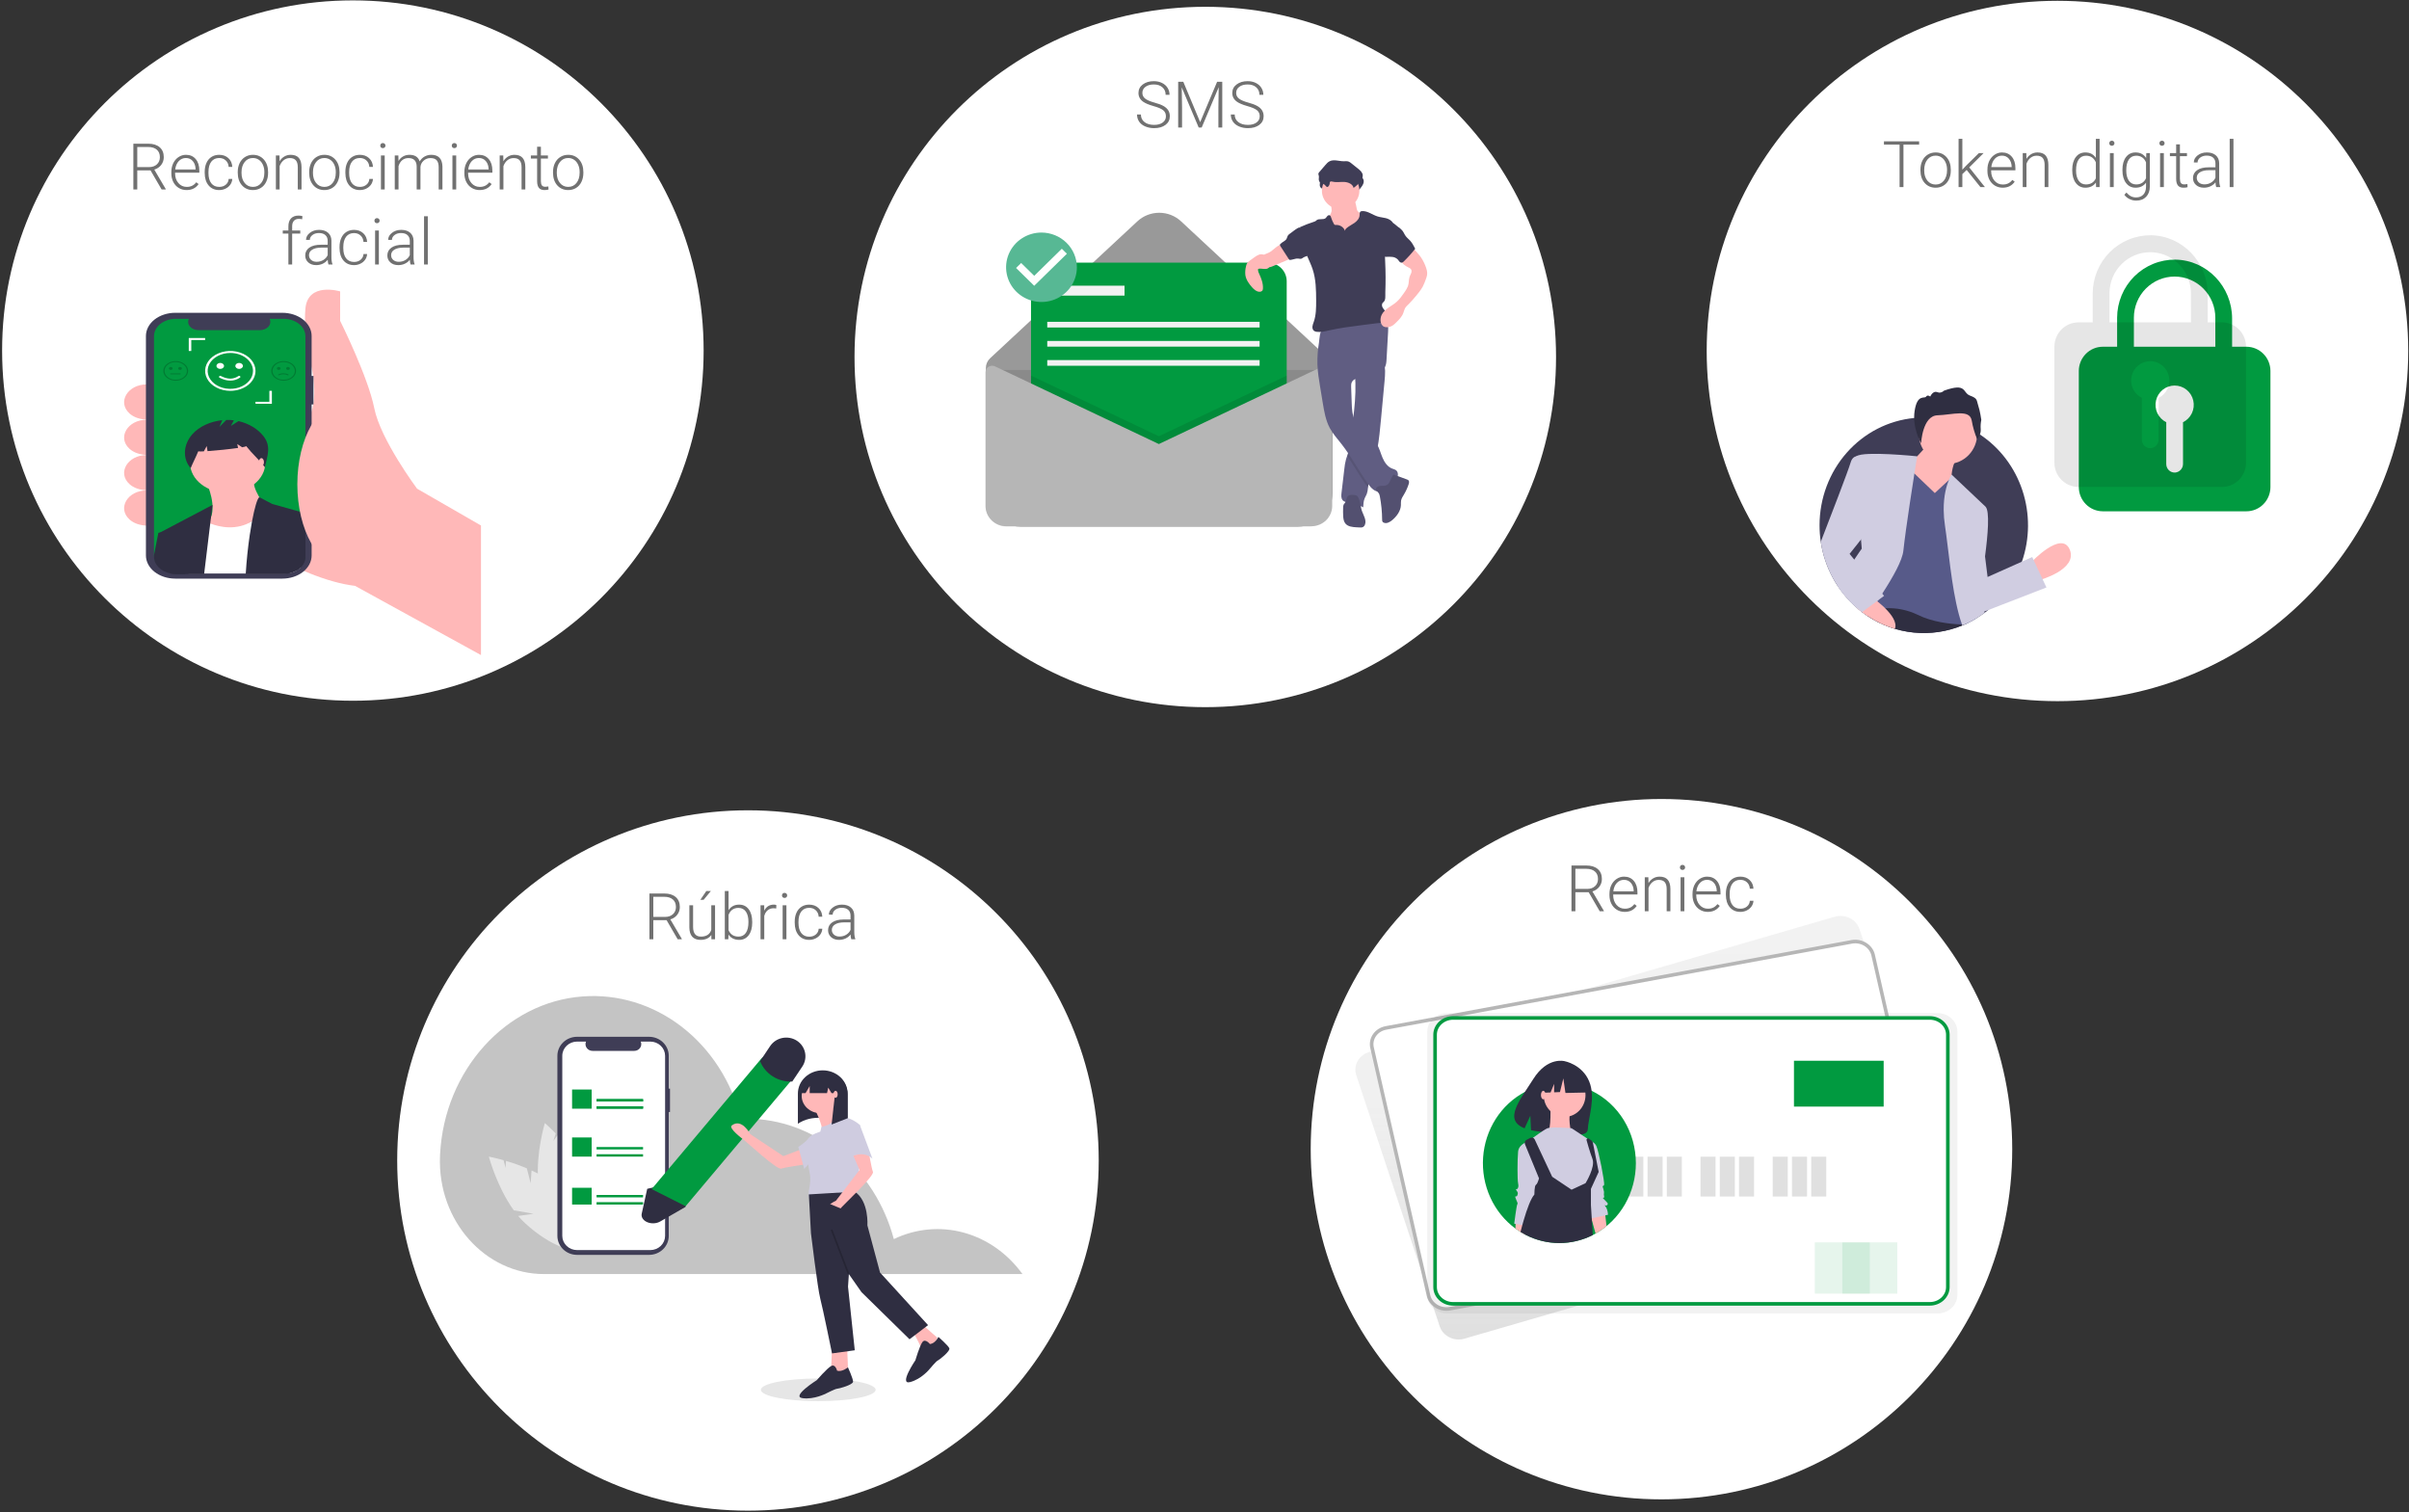 <svg width="674" height="423" viewBox="0 0 674 423" fill="none" xmlns="http://www.w3.org/2000/svg">
<rect x="0" y="0" width="674" height="423" fill="#333333" stroke="none"/>
<ellipse cx="464.852" cy="321.496" rx="98.138" ry="97.968" fill="white"/>
<path d="M513.285 256.479L383.121 294.296C380.187 295.149 378.545 298.059 379.455 300.796L402.814 371.085C403.723 373.822 406.84 375.35 409.774 374.497L539.938 336.68C542.873 335.828 544.515 332.918 543.605 330.18L520.246 259.892C519.336 257.154 516.22 255.627 513.285 256.479Z" fill="url(#paint0_linear)"/>
<path d="M387.776 287.575L518.076 263.495C520.836 262.985 523.5 264.669 524.073 267.188L539.866 336.519C540.44 339.038 538.727 341.531 535.967 342.041L405.667 366.12C402.908 366.63 400.244 364.946 399.67 362.428L383.878 293.096C383.304 290.577 385.017 288.085 387.776 287.575Z" fill="white" stroke="#B6B6B6"/>
<path d="M446.973 345.748L411.923 355.901L413.522 360.698L448.572 350.545L446.973 345.748Z" fill="#BDBDBD"/>
<path d="M470.001 330.203L409.226 347.808L410.824 352.604L471.6 334.999L470.001 330.203Z" fill="#E0E0E0"/>
<path d="M542.063 283.425H404.897C401.823 283.425 399.331 285.748 399.331 288.613V362.278C399.331 365.144 401.823 367.467 404.897 367.467H542.063C545.137 367.467 547.629 365.144 547.629 362.278V288.613C547.629 285.748 545.137 283.425 542.063 283.425Z" fill="url(#paint1_linear)"/>
<path d="M406.581 284.782H539.907C542.739 284.782 544.973 286.913 544.973 289.47V360.081C544.973 362.638 542.739 364.769 539.907 364.769H406.581C403.75 364.769 401.516 362.638 401.516 360.081V289.47C401.516 286.913 403.75 284.782 406.581 284.782Z" fill="white" stroke="#019A40"/>
<path d="M439.577 323.597H435.368V334.741H439.577V323.597Z" fill="#E0E0E0"/>
<path d="M444.965 323.597H440.756V334.741H444.965V323.597Z" fill="#E0E0E0"/>
<path d="M450.353 323.597H446.144V334.741H450.353V323.597Z" fill="#E0E0E0"/>
<path d="M459.781 323.597H455.572V334.741H459.781V323.597Z" fill="#E0E0E0"/>
<path d="M465.169 323.597H460.96V334.741H465.169V323.597Z" fill="#E0E0E0"/>
<path d="M470.556 323.597H466.347V334.741H470.556V323.597Z" fill="#E0E0E0"/>
<path d="M479.985 323.597H475.775V334.741H479.985V323.597Z" fill="#E0E0E0"/>
<path d="M485.372 323.597H481.163V334.741H485.372V323.597Z" fill="#E0E0E0"/>
<path d="M490.76 323.597H486.551V334.741H490.76V323.597Z" fill="#E0E0E0"/>
<path d="M500.189 323.597H495.979V334.741H500.189V323.597Z" fill="#E0E0E0"/>
<path d="M505.576 323.597H501.367V334.741H505.576V323.597Z" fill="#E0E0E0"/>
<path d="M510.964 323.597H506.755V334.741H510.964V323.597Z" fill="#E0E0E0"/>
<path d="M527.02 296.758H501.924V309.587H527.02V296.758Z" fill="#019A40"/>
<path opacity="0.1" d="M523.139 347.573H507.758V361.912H523.139V347.573Z" fill="#019A40"/>
<path opacity="0.1" d="M530.831 347.573H515.449V361.912H530.831V347.573Z" fill="#019A40"/>
<path d="M457.69 325.42C457.689 329.459 456.64 333.422 454.655 336.889C452.669 340.355 449.822 343.195 446.414 345.107C446.159 345.252 445.899 345.39 445.636 345.523C442.712 347.001 439.504 347.767 436.254 347.761C433.005 347.755 429.8 346.977 426.881 345.487C426.378 345.231 425.887 344.954 425.407 344.656C424.92 344.358 424.446 344.037 423.986 343.698C420.964 341.479 418.543 338.481 416.959 334.995C415.376 331.509 414.684 327.655 414.95 323.807C415.217 319.959 416.433 316.249 418.481 313.038C420.529 309.826 423.338 307.223 426.635 305.482C427.938 304.79 429.306 304.243 430.717 303.848C431.339 303.672 431.972 303.526 432.615 303.409C433.829 303.189 435.06 303.079 436.292 303.08C436.546 303.08 436.797 303.084 437.049 303.097C437.233 303.101 437.417 303.109 437.602 303.121C439.528 303.242 441.429 303.635 443.254 304.29C443.411 304.346 443.567 304.404 443.722 304.464C444.261 304.671 444.788 304.901 445.303 305.155C449.003 306.948 452.136 309.809 454.33 313.399C456.525 316.99 457.691 321.161 457.69 325.42Z" fill="#019A40"/>
<path d="M444.644 302.576C442.698 297.78 437.742 296.874 437.742 296.874C437.742 296.874 432.971 295.545 428.986 301.874C425.272 307.774 420.482 313.301 426.556 315.656L428.161 312.138L428.353 316.187C429.236 316.379 430.129 316.52 431.027 316.61C437.765 317.325 444.116 318.513 444.233 315.971C444.39 312.592 446.517 307.19 444.644 302.576Z" fill="#2F2E41"/>
<path d="M427.342 341.661L427.183 342.989L426.882 345.487C426.379 345.231 425.887 344.954 425.408 344.656C424.92 344.358 424.447 344.037 423.987 343.698L424.035 342.409L424.088 340.98L426.288 341.441L427.342 341.661Z" fill="#FFB8B8"/>
<path d="M449.478 343.017C448.516 343.804 447.491 344.503 446.415 345.107L445.377 341.352L445.24 340.858L444.899 339.623L445.266 339.563L449.018 338.944L449.139 340.01L449.478 343.017Z" fill="#FFB8B8"/>
<path d="M437.745 312.464C440.978 312.464 443.598 309.729 443.598 306.354C443.598 302.979 440.978 300.243 437.745 300.243C434.513 300.243 431.893 302.979 431.893 306.354C431.893 309.729 434.513 312.464 437.745 312.464Z" fill="#FFB8B8"/>
<path d="M433.735 308.73C433.735 308.73 434.169 316.425 432.868 316.878C431.568 317.33 439.588 316.878 439.588 316.878C439.588 316.878 438.504 312.125 439.588 310.767C440.672 309.409 433.735 308.73 433.735 308.73Z" fill="#FFB8B8"/>
<path d="M439.697 315.633C439.697 315.633 434.061 315.18 432.977 315.633C431.893 316.085 428.858 318.349 428.858 318.349L430.376 332.607L442.732 335.323L444.683 332.381L446.633 328.08L445.766 322.649L445.55 319.48L439.697 315.633Z" fill="#D0CDE1"/>
<path d="M427.774 319.254C427.774 319.254 424.956 319.933 424.739 322.196C424.522 324.459 424.522 330.117 424.739 331.023C424.956 331.928 424.739 332.38 424.522 332.607C424.306 332.833 423.872 332.38 424.306 333.059C424.739 333.738 424.739 333.738 424.522 334.417C424.306 335.096 423.655 334.191 424.089 335.323C424.522 336.454 424.739 336.681 424.522 336.907C424.306 337.133 423.655 342.339 423.655 342.339L427.34 343.018L431.025 329.665L427.774 319.254Z" fill="#D0CDE1"/>
<path d="M444.682 319.254C445.094 319.278 445.492 319.416 445.835 319.655C446.178 319.894 446.454 320.224 446.633 320.612C447.284 321.97 449.018 330.796 448.801 331.475C448.584 332.154 448.151 331.249 448.584 332.607C449.018 333.965 448.584 333.738 448.801 334.644C449.018 335.549 447.934 334.644 448.801 335.549C449.668 336.454 450.102 336.681 449.668 337.133C449.235 337.586 448.584 336.681 449.235 337.586C449.885 338.491 449.885 339.849 449.885 339.849L444.682 340.981L443.165 328.307L444.682 319.254Z" fill="#D0CDE1"/>
<path d="M445.376 341.352L445.636 345.523C442.712 347.002 439.504 347.767 436.255 347.761C433.006 347.755 429.8 346.977 426.881 345.487C426.378 345.231 425.887 344.954 425.407 344.656C425.574 344.017 425.742 343.38 425.914 342.755C426.037 342.31 426.161 341.872 426.287 341.441C427.26 338.117 428.308 335.29 429.29 334.191C429.29 334.191 429.29 331.703 429.724 331.475C429.933 331.304 430.092 331.077 430.184 330.817C430.346 330.444 430.482 330.059 430.592 329.665L429.875 327.923L426.665 320.121C426.574 319.898 426.568 319.646 426.647 319.419C426.727 319.191 426.887 319.003 427.095 318.894L428.159 318.338C428.267 318.282 428.384 318.249 428.504 318.24C428.624 318.232 428.745 318.248 428.859 318.289C428.973 318.329 429.078 318.393 429.168 318.476C429.259 318.559 429.333 318.659 429.386 318.772L434.277 329.212L439.696 332.834L443.496 331.07L443.597 331.022C443.597 331.022 446.416 326.496 445.549 324.233C445.178 323.267 444.77 321.976 444.419 320.812C444.215 320.125 444.033 319.482 443.89 318.977C443.868 318.897 443.87 318.811 443.895 318.732C443.921 318.653 443.969 318.584 444.034 318.535C444.098 318.485 444.176 318.458 444.256 318.456C444.336 318.454 444.414 318.478 444.481 318.524L445.22 319.039C445.387 319.156 445.52 319.32 445.602 319.513C445.636 319.588 445.662 319.667 445.677 319.749L447.282 327.855L445.115 332.607V337.133L445.265 339.563L445.345 340.835L445.376 341.352Z" fill="#2F2E41"/>
<path d="M443.543 300.833L438.577 298.117L431.719 299.228L430.3 305.771L433.832 305.629L434.819 303.225V305.59L436.449 305.524L437.395 301.697L437.986 305.771L443.78 305.648L443.543 300.833Z" fill="#2F2E41"/>
<path d="M431.784 307.542C432.143 307.542 432.434 307.01 432.434 306.354C432.434 305.697 432.143 305.166 431.784 305.166C431.425 305.166 431.134 305.697 431.134 306.354C431.134 307.01 431.425 307.542 431.784 307.542Z" fill="#FFB8B8"/>
<path d="M456.222 294.687H453.216V299.864H451.52V287.067H455.756C457.198 287.067 458.305 287.395 459.078 288.051C459.858 288.708 460.247 289.663 460.247 290.917C460.247 291.713 460.031 292.408 459.597 293C459.169 293.591 458.572 294.034 457.804 294.327L460.81 299.758V299.864H458.999L456.222 294.687ZM453.216 293.307H455.809C456.647 293.307 457.312 293.09 457.804 292.657C458.302 292.223 458.551 291.643 458.551 290.917C458.551 290.125 458.314 289.519 457.839 289.097C457.37 288.675 456.691 288.461 455.8 288.456H453.216V293.307ZM469.854 293.949H464.308V298.484H470.75V299.864H462.62V287.067H470.662V288.456H464.308V292.569H469.854V293.949ZM482.686 299.864H480.99L474.547 290.002V299.864H472.851V287.067H474.547L481.007 296.972V287.067H482.686V299.864ZM487.493 299.864H485.806V287.067H487.493V299.864ZM497.821 293.949H492.275V298.484H498.717V299.864H490.587V287.067H498.629V288.456H492.275V292.569H497.821V293.949ZM479.724 316.803C479.566 318.157 479.065 319.203 478.221 319.941C477.383 320.673 476.267 321.04 474.872 321.04C473.361 321.04 472.148 320.498 471.234 319.414C470.325 318.33 469.871 316.879 469.871 315.063V313.833C469.871 312.643 470.082 311.597 470.504 310.695C470.932 309.792 471.535 309.101 472.315 308.621C473.094 308.134 473.996 307.891 475.022 307.891C476.381 307.891 477.471 308.272 478.291 309.034C479.112 309.79 479.589 310.838 479.724 312.18H478.028C477.881 311.161 477.562 310.422 477.07 309.965C476.583 309.508 475.901 309.28 475.022 309.28C473.944 309.28 473.097 309.678 472.482 310.475C471.872 311.272 471.568 312.406 471.568 313.876V315.116C471.568 316.504 471.858 317.609 472.438 318.429C473.018 319.25 473.829 319.66 474.872 319.66C475.81 319.66 476.528 319.449 477.026 319.027C477.53 318.599 477.864 317.858 478.028 316.803H479.724Z" fill="white"/>
<ellipse cx="98.728" cy="98.074" rx="98.138" ry="97.968" fill="white"/>
<g clip-path="url(#clip0)">
<path d="M134.569 147.016L116.691 136.718C116.691 136.718 106.451 122.988 104.715 114.201C102.979 105.414 95.169 89.761 95.169 89.761V81.523C95.169 81.523 86.143 78.777 85.449 86.329C84.755 93.88 87.358 103.629 87.358 103.629C87.358 103.629 89.962 115.986 84.061 119.144L62.538 147.016C62.538 147.016 83.193 161.982 99.335 163.904L134.569 183.264V147.016Z" fill="#FFB8B8"/>
<path d="M41.623 107.542H41.034C35.725 107.542 32.74 112.5 36.229 115.666C37.352 116.686 39.059 117.391 41.623 117.427V107.542Z" fill="#FFB8B8"/>
<path d="M41.623 117.427H41.034C35.725 117.427 32.74 122.386 36.229 125.552C37.352 126.571 39.059 127.277 41.623 127.313V117.427Z" fill="#FFB8B8"/>
<path d="M41.623 127.313H41.034C35.725 127.313 32.74 132.272 36.229 135.438C37.352 136.457 39.059 137.163 41.623 137.199V127.313Z" fill="#FFB8B8"/>
<path d="M41.623 137.199H41.034C35.725 137.199 32.74 142.158 36.229 145.324C37.352 146.343 39.059 147.049 41.623 147.085V137.199Z" fill="#FFB8B8"/>
<path d="M87.706 105.181H87.189V93.987C87.189 93.136 86.978 92.294 86.566 91.508C86.154 90.722 85.551 90.007 84.791 89.406C84.03 88.804 83.127 88.327 82.134 88.001C81.14 87.676 80.075 87.508 78.999 87.508H49.019C47.944 87.508 46.879 87.676 45.885 88.001C44.891 88.327 43.988 88.804 43.228 89.406C42.467 90.007 41.864 90.722 41.453 91.508C41.041 92.294 40.829 93.136 40.829 93.987V155.398C40.829 156.249 41.041 157.092 41.453 157.878C41.864 158.664 42.467 159.378 43.228 159.98C43.988 160.581 44.891 161.058 45.885 161.384C46.879 161.71 47.944 161.877 49.019 161.877H78.999C80.075 161.877 81.14 161.71 82.134 161.384C83.127 161.058 84.03 160.581 84.791 159.98C85.551 159.378 86.154 158.664 86.566 157.878C86.978 157.092 87.189 156.249 87.189 155.398V113.149H87.706V105.181Z" fill="#3F3D56"/>
<path d="M85.445 94.032V155.353C85.444 156.07 85.242 156.778 84.854 157.426C84.465 158.074 83.9 158.646 83.2 159.101C83.044 159.202 82.883 159.296 82.715 159.383C81.713 159.911 80.534 160.193 79.329 160.191H49.204C48.716 160.192 48.23 160.146 47.755 160.054C46.424 159.797 45.24 159.194 44.394 158.342C43.548 157.489 43.088 156.437 43.088 155.353V94.032C43.088 92.749 43.733 91.519 44.88 90.611C46.027 89.704 47.582 89.194 49.204 89.194H52.86C52.68 89.543 52.611 89.921 52.66 90.296C52.708 90.671 52.873 91.031 53.139 91.344C53.404 91.657 53.763 91.913 54.184 92.09C54.604 92.267 55.074 92.36 55.55 92.36H72.725C73.201 92.36 73.67 92.267 74.09 92.089C74.51 91.912 74.869 91.656 75.135 91.343C75.401 91.031 75.566 90.671 75.615 90.296C75.664 89.922 75.596 89.543 75.417 89.194H79.329C80.951 89.194 82.507 89.704 83.654 90.611C84.801 91.519 85.445 92.749 85.445 94.032Z" fill="#019A40"/>
<path d="M57.945 135.404C57.945 135.404 60.902 141.901 58.602 145.54C56.303 149.179 62.217 153.338 62.217 153.338C62.217 153.338 77.659 147.1 75.688 143.981C73.716 140.862 70.431 136.703 71.088 134.104L57.945 135.404Z" fill="#FFB8B8"/>
<path d="M63.696 137.873C69.502 137.873 74.21 134.149 74.21 129.555C74.21 124.962 69.502 121.238 63.696 121.238C57.889 121.238 53.182 124.962 53.182 129.555C53.182 134.149 57.889 137.873 63.696 137.873Z" fill="#FFB8B8"/>
<path d="M84.138 158.741C83.861 159.02 83.547 159.274 83.2 159.499C83.045 159.599 82.883 159.693 82.716 159.78C81.746 160.291 80.583 160.452 79.33 160.452H52.722L53.182 150.349L56.139 145.151C56.803 145.563 57.514 145.925 58.262 146.234C58.439 146.309 58.627 146.385 58.823 146.459C61.593 147.518 66.121 148.449 70.511 145.856C71.892 145.041 73.26 143.875 74.556 142.255L82.752 145.93L83.183 149.912L84.138 158.741Z" fill="white"/>
<path d="M59.451 141.261L59.04 144.662L58.823 146.459L58.498 149.135L57.111 160.589H49.205C48.717 160.589 48.23 160.543 47.756 160.451L44.639 149.049L44.729 149.002L59.451 141.261Z" fill="#2F2E41"/>
<path d="M85.445 143.598V155.75C85.444 156.467 85.242 157.176 84.854 157.824C84.465 158.472 83.9 159.044 83.2 159.499C83.044 159.599 82.883 159.693 82.715 159.78C81.713 160.309 80.534 160.59 79.329 160.589H68.75C68.981 156.748 69.389 153 69.866 149.735C70.071 148.344 70.288 147.041 70.51 145.856C71.225 142.037 71.992 139.443 72.543 139.093L76.18 140.992L85.445 143.598Z" fill="#2F2E41"/>
<path d="M52.195 158.406L51.817 160.589H49.204C48.716 160.589 48.23 160.543 47.755 160.451C46.424 160.195 45.24 159.592 44.394 158.739C43.548 157.887 43.088 156.834 43.088 155.75V155.311L44.31 149.049L44.728 149.002L46.61 148.789L52.195 158.406Z" fill="#2F2E41"/>
<path d="M85.446 145.182V155.75C85.445 156.467 85.242 157.176 84.854 157.824C84.466 158.472 83.901 159.044 83.2 159.499C83.045 159.599 82.883 159.693 82.716 159.78L81.108 154.247L83.183 149.912L85.446 145.182Z" fill="#2F2E41"/>
<path d="M73.722 122.033C72.132 119.991 69.643 118.486 66.735 117.808L64.599 119.16L65.429 117.583C64.731 117.498 64.024 117.466 63.318 117.486L61.396 119.441L62.191 117.553C58.87 117.888 55.713 119.319 53.799 121.502C51.352 124.292 50.94 128.173 53.346 130.985C54.006 129.379 54.808 127.873 55.468 126.267C55.621 126.319 56.198 126.315 57.033 126.273L57.837 124.79L58.061 126.21C60.552 126.039 64.246 125.662 66.608 125.317L66.378 124.227L67.752 125.132C68.475 125.001 68.905 124.881 68.869 124.79C70.625 127.029 72.365 128.46 74.121 130.699C74.788 127.54 75.965 124.915 73.722 122.033Z" fill="#2F2E41"/>
<path d="M73.139 130.42C73.533 130.42 73.851 129.916 73.851 129.294C73.851 128.672 73.533 128.168 73.139 128.168C72.746 128.168 72.428 128.672 72.428 129.294C72.428 129.916 72.746 130.42 73.139 130.42Z" fill="#FFB8B8"/>
<path d="M96.298 158.687C103.535 158.687 109.402 148.298 109.402 135.483C109.402 122.668 103.535 112.279 96.298 112.279C89.06 112.279 83.193 122.668 83.193 135.483C83.193 148.298 89.06 158.687 96.298 158.687Z" fill="#FFB8B8"/>
<path opacity="0.2" d="M49.167 106.512C48.48 106.512 47.809 106.351 47.238 106.049C46.667 105.748 46.222 105.319 45.96 104.817C45.697 104.315 45.628 103.763 45.762 103.23C45.896 102.698 46.227 102.208 46.712 101.824C47.197 101.44 47.816 101.179 48.489 101.073C49.163 100.967 49.861 101.021 50.495 101.229C51.129 101.437 51.672 101.789 52.053 102.24C52.434 102.692 52.638 103.223 52.638 103.766C52.637 104.494 52.271 105.192 51.62 105.707C50.969 106.222 50.087 106.511 49.167 106.512ZM49.167 101.295C48.549 101.295 47.945 101.44 47.431 101.711C46.917 101.983 46.517 102.369 46.28 102.82C46.044 103.272 45.982 103.769 46.102 104.248C46.223 104.728 46.521 105.168 46.958 105.514C47.394 105.859 47.951 106.095 48.557 106.19C49.163 106.285 49.791 106.236 50.362 106.049C50.933 105.862 51.421 105.546 51.764 105.139C52.108 104.733 52.291 104.255 52.291 103.766C52.29 103.111 51.961 102.483 51.375 102.019C50.789 101.556 49.995 101.295 49.167 101.295Z" fill="black"/>
<path opacity="0.2" d="M47.779 103.491C48.066 103.491 48.299 103.307 48.299 103.079C48.299 102.852 48.066 102.667 47.779 102.667C47.491 102.667 47.258 102.852 47.258 103.079C47.258 103.307 47.491 103.491 47.779 103.491Z" fill="black"/>
<path opacity="0.2" d="M50.382 103.491C50.67 103.491 50.903 103.307 50.903 103.079C50.903 102.852 50.67 102.667 50.382 102.667C50.094 102.667 49.861 102.852 49.861 103.079C49.861 103.307 50.094 103.491 50.382 103.491Z" fill="black"/>
<path opacity="0.2" d="M50.382 104.727H47.778C47.732 104.727 47.688 104.713 47.655 104.687C47.623 104.661 47.605 104.626 47.605 104.59C47.605 104.554 47.623 104.519 47.655 104.493C47.688 104.467 47.732 104.453 47.778 104.453H50.382C50.428 104.453 50.472 104.467 50.504 104.493C50.537 104.519 50.555 104.554 50.555 104.59C50.555 104.626 50.537 104.661 50.504 104.687C50.472 104.713 50.428 104.727 50.382 104.727Z" fill="black"/>
<path opacity="0.2" d="M79.368 106.512C78.681 106.512 78.01 106.351 77.439 106.049C76.868 105.748 76.424 105.319 76.161 104.817C75.898 104.315 75.829 103.763 75.963 103.23C76.097 102.698 76.428 102.208 76.913 101.824C77.399 101.44 78.017 101.179 78.691 101.073C79.364 100.967 80.062 101.021 80.696 101.229C81.331 101.437 81.873 101.789 82.254 102.24C82.636 102.692 82.839 103.223 82.839 103.766C82.838 104.494 82.472 105.192 81.821 105.707C81.171 106.222 80.288 106.511 79.368 106.512ZM79.368 101.295C78.75 101.295 78.146 101.44 77.632 101.711C77.118 101.983 76.718 102.369 76.481 102.82C76.245 103.272 76.183 103.769 76.304 104.248C76.424 104.728 76.722 105.168 77.159 105.514C77.596 105.859 78.152 106.095 78.758 106.19C79.364 106.285 79.993 106.236 80.563 106.049C81.134 105.862 81.622 105.546 81.966 105.139C82.309 104.733 82.492 104.255 82.492 103.766C82.491 103.111 82.162 102.483 81.576 102.019C80.99 101.556 80.196 101.295 79.368 101.295Z" fill="black"/>
<path opacity="0.2" d="M77.979 103.491C78.266 103.491 78.499 103.307 78.499 103.079C78.499 102.852 78.266 102.667 77.979 102.667C77.691 102.667 77.458 102.852 77.458 103.079C77.458 103.307 77.691 103.491 77.979 103.491Z" fill="black"/>
<path opacity="0.2" d="M80.583 103.491C80.871 103.491 81.104 103.307 81.104 103.079C81.104 102.852 80.871 102.667 80.583 102.667C80.296 102.667 80.062 102.852 80.062 103.079C80.062 103.307 80.296 103.491 80.583 103.491Z" fill="black"/>
<path opacity="0.2" d="M80.583 105.001C80.553 105.001 80.523 104.995 80.496 104.983C80.133 104.801 79.712 104.704 79.281 104.704C78.851 104.704 78.43 104.801 78.066 104.983C78.046 104.992 78.025 104.998 78.002 105C77.979 105.003 77.956 105.002 77.934 104.997C77.912 104.992 77.892 104.984 77.874 104.973C77.855 104.962 77.84 104.948 77.829 104.933C77.817 104.917 77.81 104.9 77.807 104.882C77.804 104.864 77.806 104.846 77.812 104.828C77.818 104.811 77.828 104.795 77.842 104.78C77.856 104.766 77.873 104.754 77.893 104.745C78.309 104.54 78.79 104.431 79.281 104.431C79.772 104.431 80.253 104.54 80.67 104.745C80.703 104.76 80.729 104.784 80.743 104.811C80.758 104.839 80.761 104.87 80.751 104.9C80.741 104.929 80.719 104.955 80.689 104.973C80.658 104.992 80.621 105.001 80.583 105.001Z" fill="black"/>
<path d="M64.441 109.341C63.047 109.341 61.684 109.014 60.525 108.401C59.366 107.789 58.462 106.918 57.929 105.899C57.396 104.881 57.256 103.76 57.528 102.678C57.8 101.597 58.471 100.603 59.457 99.823C60.443 99.044 61.698 98.513 63.066 98.298C64.433 98.082 65.85 98.193 67.138 98.615C68.425 99.037 69.526 99.751 70.301 100.668C71.075 101.585 71.488 102.663 71.488 103.766C71.486 105.244 70.743 106.661 69.422 107.706C68.1 108.751 66.309 109.339 64.441 109.341ZM64.441 98.748C63.186 98.748 61.96 99.042 60.916 99.594C59.873 100.145 59.06 100.929 58.58 101.846C58.1 102.762 57.974 103.771 58.219 104.745C58.464 105.718 59.068 106.612 59.955 107.314C60.842 108.016 61.973 108.493 63.203 108.687C64.433 108.881 65.709 108.781 66.868 108.402C68.027 108.022 69.018 107.379 69.715 106.553C70.412 105.728 70.784 104.758 70.784 103.766C70.782 102.435 70.113 101.16 68.924 100.219C67.734 99.279 66.122 98.749 64.441 98.748V98.748Z" fill="white"/>
<path d="M61.622 103.208C62.206 103.208 62.679 102.834 62.679 102.372C62.679 101.91 62.206 101.536 61.622 101.536C61.038 101.536 60.565 101.91 60.565 102.372C60.565 102.834 61.038 103.208 61.622 103.208Z" fill="white"/>
<path d="M66.908 103.208C67.492 103.208 67.965 102.834 67.965 102.372C67.965 101.91 67.492 101.536 66.908 101.536C66.324 101.536 65.851 101.91 65.851 102.372C65.851 102.834 66.324 103.208 66.908 103.208Z" fill="white"/>
<path d="M64.444 106.488C63.496 106.488 62.492 106.216 61.43 105.673C61.352 105.632 61.297 105.569 61.277 105.497C61.258 105.425 61.275 105.349 61.326 105.287C61.377 105.225 61.457 105.182 61.548 105.166C61.639 105.151 61.735 105.165 61.813 105.205C63.681 106.163 65.272 106.17 66.68 105.226C66.751 105.178 66.843 105.155 66.936 105.161C67.029 105.167 67.115 105.202 67.176 105.259C67.236 105.315 67.266 105.388 67.258 105.462C67.251 105.535 67.206 105.603 67.135 105.651C66.304 106.209 65.404 106.488 64.444 106.488Z" fill="white"/>
<path d="M76.069 112.965H71.488V112.408H75.365V109.341H76.069V112.965Z" fill="white"/>
<path d="M53.516 98.19H52.812V94.566H57.393V95.124H53.516V98.19Z" fill="white"/>
</g>
<path d="M42.121 47.671H38.403V52.997H37.313V40.2H41.471C42.836 40.2 43.902 40.531 44.67 41.193C45.437 41.855 45.821 42.781 45.821 43.971C45.821 44.791 45.581 45.515 45.1 46.142C44.62 46.769 43.975 47.202 43.167 47.442L46.366 52.883V52.997H45.215L42.121 47.671ZM38.403 46.748H41.717C42.625 46.748 43.354 46.49 43.905 45.975C44.456 45.459 44.731 44.791 44.731 43.971C44.731 43.068 44.444 42.368 43.87 41.87C43.296 41.372 42.49 41.123 41.453 41.123H38.403V46.748ZM52.202 53.173C51.394 53.173 50.661 52.974 50.005 52.575C49.354 52.177 48.848 51.623 48.484 50.914C48.121 50.199 47.939 49.399 47.939 48.515V48.137C47.939 47.223 48.115 46.399 48.467 45.667C48.824 44.935 49.319 44.36 49.952 43.944C50.585 43.523 51.27 43.312 52.009 43.312C53.163 43.312 54.077 43.707 54.751 44.498C55.431 45.283 55.77 46.358 55.77 47.724V48.312H48.985V48.515C48.985 49.593 49.293 50.492 49.908 51.213C50.529 51.928 51.309 52.285 52.246 52.285C52.809 52.285 53.304 52.183 53.731 51.977C54.165 51.773 54.557 51.444 54.909 50.993L55.568 51.494C54.795 52.613 53.673 53.173 52.202 53.173ZM52.009 44.208C51.218 44.208 50.55 44.498 50.005 45.078C49.466 45.658 49.138 46.438 49.02 47.416H54.724V47.302C54.695 46.388 54.434 45.644 53.942 45.069C53.45 44.495 52.806 44.208 52.009 44.208ZM61.334 52.285C62.066 52.285 62.679 52.08 63.171 51.67C63.669 51.254 63.938 50.718 63.979 50.062H64.99C64.961 50.642 64.779 51.172 64.445 51.652C64.111 52.127 63.666 52.499 63.109 52.769C62.559 53.038 61.967 53.173 61.334 53.173C60.086 53.173 59.096 52.739 58.363 51.872C57.637 51.005 57.273 49.839 57.273 48.374V48.058C57.273 47.12 57.437 46.291 57.766 45.57C58.094 44.85 58.562 44.293 59.172 43.9C59.787 43.508 60.505 43.312 61.325 43.312C62.368 43.312 63.227 43.622 63.9 44.243C64.58 44.864 64.943 45.682 64.99 46.695H63.979C63.932 45.951 63.663 45.351 63.171 44.894C62.684 44.437 62.069 44.208 61.325 44.208C60.376 44.208 59.638 44.551 59.11 45.236C58.589 45.922 58.328 46.883 58.328 48.119V48.427C58.328 49.64 58.589 50.586 59.11 51.266C59.638 51.945 60.379 52.285 61.334 52.285ZM66.519 48.102C66.519 47.188 66.695 46.364 67.047 45.632C67.404 44.899 67.905 44.331 68.55 43.927C69.2 43.517 69.936 43.312 70.756 43.312C72.021 43.312 73.047 43.757 73.832 44.648C74.617 45.532 75.01 46.707 75.01 48.172V48.392C75.01 49.312 74.831 50.141 74.474 50.879C74.122 51.611 73.624 52.177 72.979 52.575C72.335 52.974 71.6 53.173 70.773 53.173C69.514 53.173 68.488 52.73 67.697 51.846C66.912 50.955 66.519 49.777 66.519 48.312V48.102ZM67.574 48.392C67.574 49.528 67.867 50.463 68.453 51.195C69.045 51.922 69.818 52.285 70.773 52.285C71.723 52.285 72.49 51.922 73.076 51.195C73.668 50.463 73.964 49.499 73.964 48.304V48.102C73.964 47.375 73.829 46.71 73.559 46.106C73.29 45.503 72.912 45.037 72.426 44.709C71.939 44.375 71.383 44.208 70.756 44.208C69.818 44.208 69.054 44.577 68.462 45.315C67.87 46.048 67.574 47.009 67.574 48.198V48.392ZM78.191 43.487L78.227 45.113C78.584 44.527 79.029 44.082 79.562 43.777C80.096 43.467 80.684 43.312 81.329 43.312C82.349 43.312 83.107 43.599 83.605 44.173C84.103 44.747 84.355 45.608 84.361 46.757V52.997H83.315V46.748C83.309 45.898 83.128 45.266 82.77 44.85C82.419 44.434 81.853 44.226 81.074 44.226C80.424 44.226 79.847 44.431 79.343 44.841C78.845 45.245 78.475 45.793 78.235 46.484V52.997H77.189V43.487H78.191ZM86.506 48.102C86.506 47.188 86.682 46.364 87.033 45.632C87.391 44.899 87.891 44.331 88.536 43.927C89.186 43.517 89.922 43.312 90.742 43.312C92.008 43.312 93.033 43.757 93.818 44.648C94.603 45.532 94.996 46.707 94.996 48.172V48.392C94.996 49.312 94.817 50.141 94.46 50.879C94.108 51.611 93.61 52.177 92.966 52.575C92.321 52.974 91.586 53.173 90.76 53.173C89.5 53.173 88.475 52.73 87.683 51.846C86.898 50.955 86.506 49.777 86.506 48.312V48.102ZM87.561 48.392C87.561 49.528 87.853 50.463 88.439 51.195C89.031 51.922 89.805 52.285 90.76 52.285C91.709 52.285 92.477 51.922 93.062 51.195C93.654 50.463 93.95 49.499 93.95 48.304V48.102C93.95 47.375 93.815 46.71 93.546 46.106C93.276 45.503 92.898 45.037 92.412 44.709C91.926 44.375 91.369 44.208 90.742 44.208C89.805 44.208 89.04 44.577 88.448 45.315C87.856 46.048 87.561 47.009 87.561 48.198V48.392ZM100.691 52.285C101.424 52.285 102.036 52.08 102.528 51.67C103.026 51.254 103.296 50.718 103.337 50.062H104.348C104.318 50.642 104.137 51.172 103.803 51.652C103.469 52.127 103.023 52.499 102.467 52.769C101.916 53.038 101.324 53.173 100.691 53.173C99.443 53.173 98.453 52.739 97.721 51.872C96.994 51.005 96.631 49.839 96.631 48.374V48.058C96.631 47.12 96.795 46.291 97.123 45.57C97.451 44.85 97.92 44.293 98.529 43.9C99.144 43.508 99.862 43.312 100.683 43.312C101.726 43.312 102.584 43.622 103.258 44.243C103.937 44.864 104.301 45.682 104.348 46.695H103.337C103.29 45.951 103.02 45.351 102.528 44.894C102.042 44.437 101.427 44.208 100.683 44.208C99.733 44.208 98.995 44.551 98.468 45.236C97.946 45.922 97.686 46.883 97.686 48.119V48.427C97.686 49.64 97.946 50.586 98.468 51.266C98.995 51.945 99.736 52.285 100.691 52.285ZM107.635 52.997H106.58V43.487H107.635V52.997ZM106.395 40.736C106.395 40.537 106.46 40.37 106.589 40.235C106.718 40.095 106.893 40.024 107.116 40.024C107.339 40.024 107.515 40.095 107.643 40.235C107.778 40.37 107.846 40.537 107.846 40.736C107.846 40.935 107.778 41.102 107.643 41.237C107.515 41.372 107.339 41.44 107.116 41.44C106.893 41.44 106.718 41.372 106.589 41.237C106.46 41.102 106.395 40.935 106.395 40.736ZM111.458 43.487L111.493 45.034C111.845 44.46 112.284 44.029 112.811 43.742C113.339 43.455 113.925 43.312 114.569 43.312C116.069 43.312 117.021 43.927 117.426 45.157C117.766 44.565 118.22 44.111 118.788 43.795C119.356 43.473 119.983 43.312 120.669 43.312C122.708 43.312 123.748 44.425 123.789 46.651V52.997H122.734V46.73C122.728 45.881 122.544 45.251 122.181 44.841C121.823 44.431 121.237 44.226 120.423 44.226C119.667 44.237 119.028 44.483 118.507 44.964C117.985 45.438 117.695 46.019 117.637 46.704V52.997H116.582V46.651C116.576 45.837 116.383 45.23 116.002 44.832C115.627 44.428 115.047 44.226 114.262 44.226C113.6 44.226 113.031 44.416 112.557 44.797C112.082 45.172 111.73 45.731 111.502 46.476V52.997H110.447V43.487H111.458ZM127.639 52.997H126.584V43.487H127.639V52.997ZM126.399 40.736C126.399 40.537 126.464 40.37 126.593 40.235C126.722 40.095 126.897 40.024 127.12 40.024C127.343 40.024 127.518 40.095 127.647 40.235C127.782 40.37 127.85 40.537 127.85 40.736C127.85 40.935 127.782 41.102 127.647 41.237C127.518 41.372 127.343 41.44 127.12 41.44C126.897 41.44 126.722 41.372 126.593 41.237C126.464 41.102 126.399 40.935 126.399 40.736ZM134.186 53.173C133.378 53.173 132.645 52.974 131.989 52.575C131.339 52.177 130.832 51.623 130.469 50.914C130.105 50.199 129.924 49.399 129.924 48.515V48.137C129.924 47.223 130.1 46.399 130.451 45.667C130.809 44.935 131.304 44.36 131.936 43.944C132.569 43.523 133.255 43.312 133.993 43.312C135.147 43.312 136.061 43.707 136.735 44.498C137.415 45.283 137.755 46.358 137.755 47.724V48.312H130.97V48.515C130.97 49.593 131.277 50.492 131.893 51.213C132.514 51.928 133.293 52.285 134.23 52.285C134.793 52.285 135.288 52.183 135.716 51.977C136.149 51.773 136.542 51.444 136.893 50.993L137.553 51.494C136.779 52.613 135.657 53.173 134.186 53.173ZM133.993 44.208C133.202 44.208 132.534 44.498 131.989 45.078C131.45 45.658 131.122 46.438 131.005 47.416H136.709V47.302C136.68 46.388 136.419 45.644 135.927 45.069C135.435 44.495 134.79 44.208 133.993 44.208ZM140.805 43.487L140.84 45.113C141.197 44.527 141.643 44.082 142.176 43.777C142.709 43.467 143.298 43.312 143.942 43.312C144.962 43.312 145.721 43.599 146.219 44.173C146.717 44.747 146.969 45.608 146.975 46.757V52.997H145.929V46.748C145.923 45.898 145.741 45.266 145.384 44.85C145.032 44.434 144.467 44.226 143.687 44.226C143.037 44.226 142.46 44.431 141.956 44.841C141.458 45.245 141.089 45.793 140.849 46.484V52.997H139.803V43.487H140.805ZM151.334 41.053V43.487H153.303V44.349H151.334V50.685C151.334 51.213 151.428 51.605 151.615 51.863C151.809 52.121 152.128 52.25 152.573 52.25C152.749 52.25 153.033 52.221 153.426 52.162L153.47 53.023C153.194 53.123 152.819 53.173 152.345 53.173C151.624 53.173 151.1 52.965 150.771 52.549C150.443 52.127 150.279 51.509 150.279 50.694V44.349H148.53V43.487H150.279V41.053H151.334ZM154.727 48.102C154.727 47.188 154.902 46.364 155.254 45.632C155.611 44.899 156.112 44.331 156.757 43.927C157.407 43.517 158.143 43.312 158.963 43.312C160.228 43.312 161.254 43.757 162.039 44.648C162.824 45.532 163.217 46.707 163.217 48.172V48.392C163.217 49.312 163.038 50.141 162.681 50.879C162.329 51.611 161.831 52.177 161.186 52.575C160.542 52.974 159.807 53.173 158.98 53.173C157.721 53.173 156.695 52.73 155.904 51.846C155.119 50.955 154.727 49.777 154.727 48.312V48.102ZM155.781 48.392C155.781 49.528 156.074 50.463 156.66 51.195C157.252 51.922 158.025 52.285 158.98 52.285C159.93 52.285 160.697 51.922 161.283 51.195C161.875 50.463 162.171 49.499 162.171 48.304V48.102C162.171 47.375 162.036 46.71 161.767 46.106C161.497 45.503 161.119 45.037 160.633 44.709C160.146 44.375 159.59 44.208 158.963 44.208C158.025 44.208 157.261 44.577 156.669 45.315C156.077 46.048 155.781 47.009 155.781 48.198V48.392ZM80.687 73.997V65.349H79.114V64.487H80.687V63.336C80.687 62.363 80.933 61.616 81.426 61.095C81.924 60.573 82.615 60.312 83.5 60.312C83.898 60.312 84.27 60.362 84.616 60.462L84.537 61.341C84.244 61.27 83.925 61.235 83.579 61.235C82.999 61.235 82.548 61.417 82.225 61.78C81.903 62.138 81.742 62.648 81.742 63.31V64.487H84.01V65.349H81.742V73.997H80.687ZM91.894 73.997C91.788 73.698 91.721 73.256 91.691 72.67C91.322 73.15 90.85 73.522 90.276 73.786C89.708 74.044 89.104 74.173 88.466 74.173C87.552 74.173 86.811 73.918 86.242 73.408C85.68 72.898 85.398 72.254 85.398 71.475C85.398 70.549 85.782 69.816 86.55 69.277C87.323 68.738 88.398 68.469 89.775 68.469H91.683V67.388C91.683 66.708 91.472 66.175 91.05 65.788C90.634 65.395 90.024 65.199 89.222 65.199C88.489 65.199 87.883 65.387 87.402 65.762C86.922 66.137 86.682 66.588 86.682 67.115L85.627 67.106C85.627 66.351 85.978 65.697 86.682 65.147C87.385 64.59 88.249 64.311 89.274 64.311C90.335 64.311 91.17 64.578 91.779 65.111C92.394 65.639 92.711 66.377 92.728 67.326V71.826C92.728 72.746 92.825 73.435 93.019 73.892V73.997H91.894ZM88.589 73.241C89.292 73.241 89.919 73.071 90.47 72.731C91.026 72.392 91.431 71.938 91.683 71.369V69.277H89.802C88.753 69.289 87.933 69.482 87.341 69.857C86.749 70.227 86.453 70.736 86.453 71.387C86.453 71.92 86.649 72.362 87.042 72.714C87.44 73.065 87.956 73.241 88.589 73.241ZM99.057 73.285C99.789 73.285 100.401 73.08 100.893 72.67C101.392 72.254 101.661 71.718 101.702 71.061H102.713C102.684 71.642 102.502 72.172 102.168 72.652C101.834 73.127 101.389 73.499 100.832 73.769C100.281 74.038 99.689 74.173 99.057 74.173C97.808 74.173 96.818 73.739 96.086 72.872C95.359 72.005 94.996 70.839 94.996 69.374V69.058C94.996 68.12 95.16 67.291 95.488 66.57C95.816 65.85 96.285 65.293 96.894 64.9C97.51 64.508 98.228 64.311 99.048 64.311C100.091 64.311 100.949 64.622 101.623 65.243C102.303 65.864 102.666 66.682 102.713 67.695H101.702C101.655 66.951 101.386 66.351 100.893 65.894C100.407 65.436 99.792 65.208 99.048 65.208C98.099 65.208 97.36 65.551 96.833 66.236C96.311 66.922 96.051 67.883 96.051 69.119V69.427C96.051 70.64 96.311 71.586 96.833 72.266C97.36 72.945 98.102 73.285 99.057 73.285ZM106 73.997H104.945V64.487H106V73.997ZM104.761 61.736C104.761 61.537 104.825 61.37 104.954 61.235C105.083 61.095 105.259 61.024 105.481 61.024C105.704 61.024 105.88 61.095 106.009 61.235C106.143 61.37 106.211 61.537 106.211 61.736C106.211 61.935 106.143 62.102 106.009 62.237C105.88 62.372 105.704 62.44 105.481 62.44C105.259 62.44 105.083 62.372 104.954 62.237C104.825 62.102 104.761 61.935 104.761 61.736ZM114.868 73.997C114.763 73.698 114.695 73.256 114.666 72.67C114.297 73.15 113.825 73.522 113.251 73.786C112.683 74.044 112.079 74.173 111.44 74.173C110.526 74.173 109.785 73.918 109.217 73.408C108.654 72.898 108.373 72.254 108.373 71.475C108.373 70.549 108.757 69.816 109.524 69.277C110.298 68.738 111.373 68.469 112.75 68.469H114.657V67.388C114.657 66.708 114.446 66.175 114.024 65.788C113.608 65.395 112.999 65.199 112.196 65.199C111.464 65.199 110.857 65.387 110.377 65.762C109.896 66.137 109.656 66.588 109.656 67.115L108.601 67.106C108.601 66.351 108.953 65.697 109.656 65.147C110.359 64.59 111.224 64.311 112.249 64.311C113.31 64.311 114.144 64.578 114.754 65.111C115.369 65.639 115.685 66.377 115.703 67.326V71.826C115.703 72.746 115.8 73.435 115.993 73.892V73.997H114.868ZM111.563 73.241C112.267 73.241 112.893 73.071 113.444 72.731C114.001 72.392 114.405 71.938 114.657 71.369V69.277H112.776C111.727 69.289 110.907 69.482 110.315 69.857C109.724 70.227 109.428 70.736 109.428 71.387C109.428 71.92 109.624 72.362 110.017 72.714C110.415 73.065 110.931 73.241 111.563 73.241ZM119.693 73.997H118.639V60.497H119.693V73.997Z" fill="#373838" fill-opacity="0.71"/>
<ellipse cx="575.643" cy="98.19" rx="98.138" ry="97.968" fill="white"/>
<path d="M628.534 97.004H624.506V89.101C624.506 80.183 617.468 72.769 608.64 72.634C606.512 72.612 604.399 73.015 602.426 73.821C600.452 74.626 598.656 75.819 597.14 77.329C595.625 78.84 594.42 80.638 593.596 82.621C592.772 84.603 592.344 86.731 592.337 88.882V97.004H588.319C586.543 97.01 584.841 97.725 583.585 98.994C582.33 100.263 581.622 101.982 581.616 103.776V136.271C581.622 138.066 582.33 139.785 583.585 141.053C584.841 142.322 586.543 143.037 588.319 143.043H628.534C630.309 143.037 632.011 142.322 633.266 141.053C634.521 139.784 635.228 138.065 635.233 136.271V103.776C635.228 101.982 634.521 100.263 633.266 98.994C632.011 97.725 630.309 97.01 628.534 97.004ZM610.774 118.129V129.767C610.778 130.384 610.55 130.978 610.136 131.431C609.722 131.884 609.153 132.161 608.545 132.206C608.227 132.221 607.91 132.171 607.612 132.058C607.314 131.946 607.042 131.773 606.812 131.552C606.582 131.33 606.399 131.063 606.274 130.768C606.149 130.473 606.084 130.155 606.084 129.834V118.123C604.997 117.587 604.121 116.695 603.6 115.592C603.079 114.489 602.944 113.24 603.216 112.049C603.488 110.858 604.152 109.796 605.099 109.035C606.045 108.274 607.219 107.86 608.429 107.86C609.639 107.86 610.813 108.274 611.76 109.035C612.706 109.796 613.37 110.858 613.642 112.049C613.914 113.24 613.779 114.489 613.258 115.592C612.737 116.695 611.862 117.587 610.774 118.123V118.129ZM619.822 97.004H597.027V88.882C597.027 85.83 598.228 82.902 600.364 80.744C602.501 78.585 605.399 77.373 608.42 77.373C611.442 77.373 614.34 78.585 616.476 80.744C618.613 82.902 619.813 85.83 619.813 88.882L619.822 97.004Z" fill="#019A40"/>
<path opacity="0.1" d="M621.707 90.19H617.679V82.286C617.679 73.368 610.641 65.954 601.813 65.819C599.684 65.797 597.572 66.2 595.599 67.006C593.625 67.811 591.829 69.004 590.313 70.514C588.798 72.025 587.593 73.823 586.769 75.806C585.944 77.788 585.517 79.917 585.51 82.067V90.19H581.492C579.716 90.195 578.014 90.91 576.758 92.179C575.502 93.448 574.795 95.167 574.789 96.961V129.457C574.795 131.251 575.502 132.97 576.758 134.238C578.014 135.507 579.716 136.222 581.492 136.228H621.707C623.482 136.222 625.183 135.507 626.439 134.238C627.694 132.969 628.401 131.25 628.406 129.457V96.961C628.401 95.167 627.694 93.448 626.439 92.179C625.183 90.91 623.482 90.195 621.707 90.19ZM603.947 111.314V122.953C603.951 123.569 603.723 124.164 603.309 124.616C602.895 125.069 602.326 125.346 601.718 125.391C601.4 125.406 601.083 125.356 600.785 125.243C600.487 125.131 600.215 124.958 599.985 124.737C599.755 124.515 599.572 124.248 599.447 123.953C599.321 123.658 599.257 123.34 599.257 123.019V111.308C598.17 110.772 597.294 109.88 596.773 108.777C596.252 107.674 596.117 106.425 596.389 105.234C596.661 104.043 597.325 102.981 598.271 102.22C599.218 101.459 600.392 101.045 601.602 101.045C602.812 101.045 603.986 101.459 604.933 102.22C605.879 102.981 606.543 104.043 606.815 105.234C607.087 106.425 606.952 107.674 606.431 108.777C605.91 109.88 605.034 110.772 603.947 111.308V111.314ZM612.995 90.19H590.2V82.067C590.2 79.015 591.401 76.087 593.537 73.929C595.674 71.77 598.572 70.558 601.593 70.558C604.615 70.558 607.512 71.77 609.649 73.929C611.786 76.087 612.986 79.015 612.986 82.067L612.995 90.19Z" fill="black"/>
<path d="M509.08 146.957C509.08 148.507 509.193 150.054 509.42 151.585C510.512 158.82 514.111 165.399 519.547 170.094C519.695 170.222 519.847 170.351 520.001 170.476C520.319 170.742 520.643 170.999 520.973 171.25C521.448 171.612 521.934 171.96 522.431 172.291C526.337 174.892 530.787 176.493 535.412 176.96C540.037 177.427 544.703 176.747 549.022 174.976C549.227 174.892 549.433 174.806 549.635 174.716C549.959 174.574 550.278 174.426 550.596 174.27C551.404 173.882 552.191 173.455 552.959 172.989C553.75 172.511 554.516 171.998 555.255 171.448C555.592 171.197 555.919 170.943 556.246 170.677L556.251 170.675C560.572 167.167 563.849 162.473 565.708 157.129V157.126C567.929 150.697 567.977 143.679 565.842 137.219C563.708 130.758 559.518 125.236 553.956 121.554C553.699 121.387 553.44 121.219 553.178 121.063C552.908 120.89 552.633 120.728 552.354 120.572C548.611 118.425 544.453 117.163 540.181 116.879C539.541 116.834 538.895 116.812 538.245 116.812C538.212 116.812 538.18 116.812 538.147 116.815C537.273 116.815 536.408 116.857 535.555 116.94C528.317 117.633 521.589 121.095 516.692 126.648C511.795 132.201 509.08 139.444 509.08 146.957Z" fill="#3F3D56"/>
<path d="M568.304 157.31C568.304 157.31 576.822 148.212 579.093 153.788C581.364 159.364 570.575 162.299 570.575 162.299L568.304 157.31Z" fill="#FFB8B8"/>
<path d="M520.001 170.477C520.32 170.742 520.644 170.999 520.973 171.25C521.448 171.613 521.934 171.96 522.431 172.291C526.338 174.892 530.788 176.493 535.412 176.96C540.037 177.427 544.703 176.747 549.022 174.976C549.228 174.892 549.433 174.806 549.635 174.716C549.959 174.574 550.278 174.426 550.597 174.27L549.849 173.159C549.306 172.634 548.699 172.186 548.042 171.828C542.925 168.955 533.287 169.045 526.766 169.516C525.837 169.583 524.972 169.659 524.195 169.734C523.709 169.779 523.255 169.826 522.842 169.871C522.674 169.89 522.515 169.907 522.364 169.924C520.908 170.091 520.036 170.223 520.036 170.223L520.001 170.477Z" fill="#2F2E41"/>
<path d="M545.027 129.782C549.534 129.782 553.187 126.006 553.187 121.348C553.187 116.69 549.534 112.915 545.027 112.915C540.521 112.915 536.868 116.69 536.868 121.348C536.868 126.006 540.521 129.782 545.027 129.782Z" fill="#FFB8B8"/>
<path d="M539.627 124.147L533.664 130.603L531.961 140.582L547.009 143.223L545.873 134.125C545.873 134.125 546.157 129.723 547.293 128.843C548.429 127.962 539.627 124.147 539.627 124.147Z" fill="#FFB8B8"/>
<path d="M522.023 171.104C522.521 170.939 523.027 170.8 523.538 170.689C524.826 170.399 526.135 170.226 527.451 170.172C530.566 170.003 533.674 170.625 536.503 171.984C540.64 174.035 545.55 174.594 548.925 174.7C549.171 174.708 549.408 174.714 549.635 174.716C549.959 174.574 550.278 174.426 550.597 174.27C551.404 173.882 552.192 173.455 552.959 172.989L552.949 171.956L552.77 151.524V151.521L552.687 141.755L547.294 135.298L545.909 133.685L545.25 134.296L541.331 137.942L535.62 132.474L533.665 130.604L524.286 163.236L523.077 167.445L522.364 169.924L522.253 170.303V170.306L522.023 171.104Z" fill="#575A89"/>
<path d="M543.813 142.662C543.827 144.128 543.946 145.591 544.17 147.038C545.142 153.455 545.976 164.123 548.042 171.827C548.312 172.843 548.607 173.804 548.925 174.7L549.023 174.976C549.228 174.892 549.433 174.806 549.636 174.716C549.96 174.574 550.278 174.426 550.597 174.27C551.404 173.882 552.192 173.455 552.96 172.988C553.751 172.511 554.516 171.998 555.255 171.448L555.169 171.096V171.093L553.824 165.528C553.824 165.528 554.688 160.869 555.379 155.658V155.655C556.173 149.69 556.74 143.008 555.528 141.754L546.014 132.758L546.012 132.761C545.715 133.249 545.46 133.763 545.25 134.296C544.602 135.884 543.781 138.687 543.813 142.662Z" fill="#D0CDE1"/>
<path d="M514.214 164.04C515.717 166.299 517.511 168.336 519.547 170.094C519.696 170.222 519.847 170.351 520.001 170.476C520.32 170.741 520.644 170.999 520.973 171.249C521.448 171.612 521.934 171.959 522.431 172.291C522.799 171.763 523.168 171.227 523.538 170.688C523.757 170.373 523.976 170.055 524.195 169.734C524.54 169.226 524.886 168.715 525.226 168.201C525.269 168.14 525.31 168.079 525.35 168.017C525.782 167.372 526.209 166.725 526.625 166.08C529.693 161.343 532.236 156.796 532.528 154.08C532.879 150.829 533.589 145.799 534.31 140.995C534.775 137.875 535.245 134.849 535.62 132.473C536.074 129.587 536.387 127.656 536.387 127.656C536.387 127.656 521.508 126.118 519.423 127.628H519.42C519.36 127.663 519.309 127.712 519.268 127.769C519.228 127.827 519.199 127.893 519.185 127.963C518.959 129.598 520.174 144.8 520.676 150.94V150.943C520.806 152.517 520.889 153.494 520.889 153.494C520.889 153.494 520.039 154.669 518.791 156.553C517.519 158.477 515.831 161.137 514.214 164.04Z" fill="#D0CDE1"/>
<path d="M554.675 149.973L556.095 161.418L568.588 155.842L572.563 164.353L552.12 172.277C552.12 172.277 548.429 152.027 554.675 149.973Z" fill="#D0CDE1"/>
<path d="M553.18 122.892C553.18 122.892 554.288 121.654 554.176 120.105C554.102 119.224 554.157 118.336 554.338 117.471C554.338 117.471 553.991 114.935 553.479 113.465C552.966 111.996 553.398 111.484 551.196 110.682C548.993 109.879 550.395 106.977 543.901 109.29C543.654 109.548 543.339 109.724 542.995 109.797C542.651 109.87 542.294 109.836 541.969 109.699C540.77 109.245 540.048 110.948 540.048 110.948C540.048 110.948 539.3 110.313 538.88 110.973C538.46 111.632 536.431 110.129 535.687 114.926C534.942 119.723 537.497 124 537.497 124C537.497 124 537.856 116.324 542.073 116.185C546.291 116.046 551.06 114.395 551.652 117.627C551.961 119.438 552.474 121.204 553.18 122.892Z" fill="#2F2E41"/>
<path d="M519.547 170.094C519.695 170.222 519.847 170.351 520.001 170.476C520.319 170.742 520.643 170.999 520.973 171.25C521.448 171.612 521.934 171.96 522.431 172.291C524.824 173.891 527.431 175.117 530.17 175.931C530.84 174.155 529.236 171.947 527.451 170.172C527.224 169.946 526.992 169.726 526.765 169.516C526.225 169.022 525.693 168.576 525.226 168.202C525.204 168.185 525.185 168.171 525.166 168.154C524.283 167.451 523.643 167.018 523.643 167.018L523.076 167.445L519.547 170.094Z" fill="#FFB8B8"/>
<path d="M509.421 151.586C510.512 158.821 514.111 165.399 519.547 170.094C519.696 170.223 519.847 170.351 520.001 170.477C520.32 170.742 520.644 171 520.973 171.25L522.253 170.307V170.304L522.842 169.871L525.167 168.154L525.351 168.018L527.136 166.7L526.625 166.081L524.287 163.236L518.791 156.554L517.482 154.963L520.676 150.944V150.941L524.011 146.746L521.173 127.963C520.636 127.673 520.026 127.556 519.423 127.628H519.421C518.778 127.743 518.122 128.201 517.765 129.429C517.12 131.653 511.908 145.171 509.421 151.586Z" fill="#D0CDE1"/>
<path d="M536.941 40.461H532.556V52.335H531.475V40.461H527.098V39.538H536.941V40.461ZM537.311 47.44C537.311 46.525 537.486 45.702 537.838 44.97C538.195 44.237 538.696 43.669 539.341 43.265C539.991 42.855 540.727 42.649 541.547 42.649C542.813 42.649 543.838 43.095 544.623 43.985C545.408 44.87 545.801 46.045 545.801 47.51V47.73C545.801 48.649 545.622 49.478 545.265 50.217C544.913 50.949 544.415 51.515 543.771 51.913C543.126 52.312 542.391 52.511 541.564 52.511C540.305 52.511 539.279 52.068 538.488 51.184C537.703 50.293 537.311 49.115 537.311 47.65V47.44ZM538.365 47.73C538.365 48.866 538.658 49.801 539.244 50.533C539.836 51.26 540.609 51.623 541.564 51.623C542.514 51.623 543.281 51.26 543.867 50.533C544.459 49.801 544.755 48.837 544.755 47.642V47.44C544.755 46.713 544.62 46.048 544.351 45.444C544.081 44.841 543.703 44.375 543.217 44.047C542.73 43.713 542.174 43.546 541.547 43.546C540.609 43.546 539.845 43.915 539.253 44.653C538.661 45.386 538.365 46.347 538.365 47.536V47.73ZM550.239 47.545L549.035 48.705V52.335H547.98V38.835H549.035V47.475L550.028 46.402L553.667 42.825H554.994L550.96 46.833L555.346 52.335H554.089L550.239 47.545ZM560.312 52.511C559.503 52.511 558.771 52.312 558.114 51.913C557.464 51.515 556.957 50.961 556.594 50.252C556.23 49.537 556.049 48.737 556.049 47.852V47.475C556.049 46.56 556.225 45.737 556.576 45.005C556.934 44.273 557.429 43.698 558.062 43.282C558.694 42.86 559.38 42.649 560.118 42.649C561.272 42.649 562.187 43.045 562.86 43.836C563.54 44.621 563.88 45.696 563.88 47.062V47.65H557.095V47.852C557.095 48.931 557.402 49.83 558.018 50.551C558.639 51.266 559.418 51.623 560.355 51.623C560.918 51.623 561.413 51.52 561.841 51.315C562.274 51.11 562.667 50.782 563.019 50.331L563.678 50.832C562.904 51.951 561.782 52.511 560.312 52.511ZM560.118 43.546C559.327 43.546 558.659 43.836 558.114 44.416C557.575 44.996 557.247 45.775 557.13 46.754H562.834V46.64C562.805 45.726 562.544 44.981 562.052 44.407C561.56 43.833 560.915 43.546 560.118 43.546ZM566.93 42.825L566.965 44.451C567.322 43.865 567.768 43.42 568.301 43.115C568.834 42.805 569.423 42.649 570.067 42.649C571.087 42.649 571.846 42.937 572.344 43.511C572.842 44.085 573.094 44.946 573.1 46.095V52.335H572.054V46.086C572.048 45.236 571.866 44.603 571.509 44.188C571.157 43.772 570.592 43.563 569.813 43.563C569.162 43.563 568.585 43.769 568.081 44.179C567.583 44.583 567.214 45.131 566.974 45.822V52.335H565.928V42.825H566.93ZM579.779 47.492C579.779 46.016 580.107 44.841 580.764 43.968C581.426 43.089 582.322 42.649 583.453 42.649C584.736 42.649 585.715 43.156 586.389 44.17V38.835H587.435V52.335H586.45L586.406 51.069C585.732 52.03 584.742 52.511 583.436 52.511C582.34 52.511 581.455 52.071 580.781 51.192C580.113 50.308 579.779 49.115 579.779 47.615V47.492ZM580.843 47.677C580.843 48.89 581.086 49.848 581.572 50.551C582.059 51.248 582.744 51.597 583.629 51.597C584.924 51.597 585.844 51.025 586.389 49.883V45.418C585.844 44.182 584.93 43.563 583.646 43.563C582.762 43.563 582.073 43.912 581.581 44.609C581.089 45.301 580.843 46.323 580.843 47.677ZM591.381 52.335H590.326V42.825H591.381V52.335ZM590.142 40.074C590.142 39.875 590.206 39.708 590.335 39.573C590.464 39.433 590.64 39.362 590.862 39.362C591.085 39.362 591.261 39.433 591.39 39.573C591.524 39.708 591.592 39.875 591.592 40.074C591.592 40.273 591.524 40.44 591.39 40.575C591.261 40.71 591.085 40.777 590.862 40.777C590.64 40.777 590.464 40.71 590.335 40.575C590.206 40.44 590.142 40.273 590.142 40.074ZM593.824 47.492C593.824 46.004 594.152 44.826 594.809 43.959C595.471 43.086 596.367 42.649 597.498 42.649C598.793 42.649 599.777 43.165 600.451 44.196L600.504 42.825H601.488V52.142C601.488 53.366 601.146 54.336 600.46 55.051C599.774 55.766 598.846 56.123 597.674 56.123C597.012 56.123 596.379 55.974 595.775 55.675C595.178 55.382 594.706 54.989 594.36 54.497L594.949 53.864C595.693 54.778 596.578 55.235 597.604 55.235C598.482 55.235 599.168 54.975 599.66 54.453C600.152 53.938 600.407 53.22 600.425 52.3V51.105C599.751 52.042 598.77 52.511 597.48 52.511C596.379 52.511 595.494 52.071 594.826 51.192C594.158 50.313 593.824 49.127 593.824 47.633V47.492ZM594.888 47.677C594.888 48.89 595.131 49.848 595.617 50.551C596.104 51.248 596.789 51.597 597.674 51.597C598.969 51.597 599.886 51.017 600.425 49.856V45.435C600.179 44.826 599.824 44.363 599.361 44.047C598.898 43.725 598.342 43.563 597.691 43.563C596.807 43.563 596.118 43.912 595.626 44.609C595.134 45.301 594.888 46.323 594.888 47.677ZM605.408 52.335H604.354V42.825H605.408V52.335ZM604.169 40.074C604.169 39.875 604.233 39.708 604.362 39.573C604.491 39.433 604.667 39.362 604.89 39.362C605.112 39.362 605.288 39.433 605.417 39.573C605.552 39.708 605.619 39.875 605.619 40.074C605.619 40.273 605.552 40.44 605.417 40.575C605.288 40.71 605.112 40.777 604.89 40.777C604.667 40.777 604.491 40.71 604.362 40.575C604.233 40.44 604.169 40.273 604.169 40.074ZM609.908 40.391V42.825H611.877V43.687H609.908V50.023C609.908 50.551 610.002 50.943 610.189 51.201C610.383 51.459 610.702 51.588 611.147 51.588C611.323 51.588 611.607 51.559 612 51.5L612.044 52.361C611.769 52.461 611.394 52.511 610.919 52.511C610.198 52.511 609.674 52.303 609.346 51.887C609.018 51.465 608.854 50.847 608.854 50.032V43.687H607.104V42.825H608.854V40.391H609.908ZM620.06 52.335C619.954 52.036 619.887 51.594 619.857 51.008C619.488 51.488 619.017 51.86 618.442 52.124C617.874 52.382 617.271 52.511 616.632 52.511C615.718 52.511 614.977 52.256 614.408 51.746C613.846 51.236 613.564 50.592 613.564 49.812C613.564 48.887 613.948 48.154 614.716 47.615C615.489 47.076 616.564 46.807 617.941 46.807H619.849V45.726C619.849 45.046 619.638 44.513 619.216 44.126C618.8 43.733 618.19 43.537 617.388 43.537C616.655 43.537 616.049 43.725 615.568 44.1C615.088 44.475 614.848 44.926 614.848 45.453L613.793 45.444C613.793 44.688 614.145 44.035 614.848 43.484C615.551 42.928 616.415 42.649 617.44 42.649C618.501 42.649 619.336 42.916 619.945 43.449C620.561 43.977 620.877 44.715 620.895 45.664V50.164C620.895 51.084 620.991 51.773 621.185 52.23V52.335H620.06ZM616.755 51.579C617.458 51.579 618.085 51.409 618.636 51.069C619.192 50.73 619.597 50.275 619.849 49.707V47.615H617.968C616.919 47.627 616.099 47.82 615.507 48.195C614.915 48.565 614.619 49.074 614.619 49.725C614.619 50.258 614.815 50.7 615.208 51.052C615.606 51.403 616.122 51.579 616.755 51.579ZM624.885 52.335H623.83V38.835H624.885V52.335Z" fill="#373838" fill-opacity="0.71"/>
<ellipse cx="337.218" cy="99.869" rx="98.138" ry="97.968" fill="white"/>
<g clip-path="url(#clip1)">
<path d="M363.216 147.319H285.444C282.894 147.319 280.448 146.325 278.645 144.557C276.841 142.788 275.828 140.389 275.828 137.887V102.939C275.828 102.431 275.934 101.929 276.138 101.463C276.342 100.997 276.641 100.576 277.017 100.227L318.228 61.911C319.876 60.379 322.06 59.525 324.33 59.525C326.6 59.525 328.784 60.379 330.432 61.911L369.725 98.443C370.706 99.356 371.488 100.455 372.022 101.674C372.556 102.893 372.832 104.205 372.832 105.532V137.887C372.832 139.126 372.583 140.352 372.1 141.497C371.617 142.641 370.908 143.681 370.015 144.557C369.123 145.432 368.062 146.127 366.896 146.601C365.729 147.075 364.479 147.319 363.216 147.319Z" fill="#999999"/>
<path opacity="0.1" d="M275.828 103.513H372.024V141.624C372.024 143.134 371.412 144.583 370.323 145.651C369.234 146.719 367.757 147.319 366.217 147.319H281.635C280.095 147.319 278.618 146.719 277.529 145.651C276.44 144.583 275.828 143.134 275.828 141.624V103.513Z" fill="black"/>
<path d="M354.708 73.482H293.75C290.828 73.482 288.459 75.806 288.459 78.672V138.462C288.459 141.329 290.828 143.652 293.75 143.652H354.708C357.63 143.652 359.999 141.329 359.999 138.462V78.672C359.999 75.806 357.63 73.482 354.708 73.482Z" fill="#019A40"/>
<path opacity="0.1" d="M359.999 105.089V143.652H288.459V105.089L324.229 122.047L359.999 105.089Z" fill="black"/>
<path d="M324.229 124.227L278.396 102.499C278.113 102.364 277.799 102.303 277.485 102.32C277.17 102.337 276.866 102.432 276.599 102.596C276.332 102.76 276.112 102.988 275.96 103.258C275.807 103.528 275.728 103.832 275.728 104.141V141.525C275.728 142.273 275.878 143.013 276.17 143.704C276.461 144.395 276.889 145.023 277.428 145.552C277.967 146.081 278.608 146.501 279.312 146.787C280.016 147.073 280.772 147.22 281.534 147.22H366.925C367.687 147.22 368.442 147.073 369.147 146.787C369.851 146.501 370.491 146.081 371.031 145.552C371.57 145.023 371.998 144.395 372.289 143.704C372.581 143.013 372.731 142.273 372.731 141.525V104.781C372.731 104.404 372.634 104.034 372.448 103.704C372.262 103.374 371.994 103.096 371.668 102.896C371.343 102.696 370.971 102.58 370.587 102.559C370.203 102.538 369.821 102.613 369.475 102.777L324.229 124.227Z" fill="#B6B6B6"/>
<path d="M314.63 79.925H294.623V82.7H314.63V79.925Z" fill="#F2F2F2"/>
<path d="M352.421 90.034H293.006V91.619H352.421V90.034Z" fill="#F2F2F2"/>
<path d="M352.421 95.386H293.006V96.972H352.421V95.386Z" fill="#F2F2F2"/>
<path d="M352.421 100.738H293.006V102.324H352.421V100.738Z" fill="#F2F2F2"/>
<path d="M372.581 58.87C372.46 59.931 371.634 60.786 371.328 61.811C370.868 63.354 371.664 65.01 372.753 66.211C373.631 67.171 374.695 67.949 375.883 68.502C377.07 69.055 378.358 69.372 379.671 69.433C380.057 69.466 380.446 69.425 380.815 69.311C381.145 69.181 381.442 68.982 381.685 68.728C382.505 67.92 382.945 66.801 383.121 65.675C383.296 64.548 383.228 63.4 383.159 62.263C383.16 62.027 383.116 61.794 383.031 61.574C382.919 61.365 382.765 61.18 382.579 61.03C381.989 60.499 381.339 60.035 380.641 59.649C380.326 59.51 380.048 59.302 379.829 59.039C379.697 58.815 379.612 58.567 379.578 58.31L379.364 57.239C379.326 56.931 379.218 56.635 379.05 56.372C378.671 55.872 377.948 55.803 377.313 55.779L374.988 55.69C374.265 55.662 373.312 55.458 372.606 55.598C371.947 55.728 372.166 56.324 372.285 56.866C372.459 57.521 372.558 58.193 372.581 58.87Z" fill="#FFB8B8"/>
<path d="M387.373 106.643C387.043 110.185 386.714 113.727 386.384 117.269C386.126 120.056 385.864 122.854 385.358 125.606C385.183 126.554 384.978 127.497 384.736 128.432C384.06 131.028 383.08 133.565 382.764 136.227C382.754 136.304 382.746 136.382 382.738 136.46C382.702 137.049 382.589 137.63 382.4 138.19C382.242 138.596 381.999 138.967 381.828 139.368C381.486 140.171 381.442 141.059 381.4 141.928C380.2 141.267 378.887 140.826 377.525 140.629C376.868 140.533 376.136 140.465 375.689 139.983C375.193 139.451 375.248 138.637 375.331 137.922C375.592 135.703 375.853 133.485 376.113 131.268C376.198 130.314 376.363 129.369 376.607 128.442C376.697 128.133 376.805 127.83 376.915 127.526C377.066 127.108 377.219 126.691 377.334 126.262C377.499 125.568 377.615 124.864 377.68 124.155C377.948 121.923 378.271 119.695 378.553 117.465L378.568 117.347C378.993 113.966 379.315 110.569 379.222 107.163C379.209 106.659 379.187 106.155 379.154 105.649C379.107 104.916 379.039 104.528 379.658 104.069C380.342 103.563 381.242 103.209 382.024 102.878C382.445 102.699 387.08 101.085 387.188 101.439C387.405 102.194 387.519 102.974 387.527 103.759C387.531 104.722 387.479 105.685 387.373 106.643Z" fill="#605D82"/>
<path opacity="0.1" d="M385.357 125.606C385.182 126.554 384.978 127.497 384.735 128.432C384.06 131.028 383.08 133.566 382.764 136.227C382.754 136.304 382.745 136.382 382.737 136.46C380.671 133.566 378.93 130.452 376.914 127.526C377.065 127.109 377.219 126.691 377.333 126.262C377.499 125.568 377.614 124.864 377.679 124.155C377.947 121.923 378.27 119.695 378.553 117.465L378.568 117.347C378.686 117.821 378.855 118.281 379.072 118.72C380.426 121.418 383.644 122.783 385.217 125.366C385.266 125.446 385.312 125.526 385.357 125.606Z" fill="black"/>
<path d="M368.591 101.873C368.659 104.038 369.012 106.183 369.365 108.321L370.092 112.732C370.49 115.146 370.905 117.61 372.07 119.772C372.941 121.39 374.196 122.77 375.332 124.221C378.124 127.789 380.221 131.83 382.869 135.502C383.638 136.57 384.738 137.724 386.052 137.501C386.914 137.355 387.54 136.651 388.217 136.108C389.016 135.468 389.979 135 390.607 134.198C391.235 133.396 391.359 132.063 390.507 131.493C390.199 131.325 389.872 131.194 389.533 131.101C388.213 130.609 387.358 129.345 386.815 128.066C386.271 126.788 385.942 125.413 385.217 124.224C383.644 121.641 380.426 120.277 379.071 117.577C378.312 116.065 378.24 114.322 378.182 112.638L378.034 108.344C378.018 107.874 378.006 107.386 378.2 106.957C378.718 105.814 380.283 105.707 381.549 105.562C382.987 105.397 384.38 104.966 385.654 104.292C386.383 103.906 387.096 103.413 387.487 102.695C387.843 102.041 387.892 101.273 387.934 100.532L388.372 92.75C388.41 92.081 388.444 91.389 388.204 90.761C387.6 89.185 385.571 88.67 383.856 88.745C380.665 88.885 377.719 90.232 374.71 91.141C373.965 91.371 373.209 91.565 372.443 91.721C371.768 91.854 370.951 91.799 370.307 92.011C369.162 92.39 369.191 94.847 369.028 95.866C368.693 97.851 368.546 99.862 368.591 101.873Z" fill="#605D82"/>
<path d="M385.619 137.827C385.9 138.105 385.992 138.513 386.066 138.899C386.472 141.036 386.683 143.205 386.697 145.379C386.679 145.582 386.72 145.785 386.816 145.966C386.896 146.073 387.003 146.158 387.127 146.211C387.94 146.591 388.884 146.061 389.562 145.479C390.818 144.4 391.881 142.951 391.953 141.314C391.94 140.893 391.955 140.471 391.998 140.051C392.108 139.435 392.475 138.898 392.798 138.359C393.348 137.441 393.792 136.465 394.121 135.451C394.244 135.069 394.326 134.589 394.022 134.323C393.914 134.24 393.791 134.178 393.66 134.139L389.986 132.801C389.668 132.685 388.876 134.681 388.75 134.899C388.442 135.433 388.136 135.736 387.519 135.859C386.89 135.985 386.14 135.804 385.552 136.112C384.558 136.634 385.056 137.27 385.619 137.827Z" fill="#535070"/>
<path d="M379.95 139.059C379.882 138.926 379.787 138.807 379.671 138.711C379.5 138.605 379.307 138.541 379.106 138.523C378.407 138.407 377.578 138.33 377.095 138.84C376.643 139.318 376.721 140.097 376.342 140.633C376.223 140.803 376.06 140.943 375.956 141.123C375.827 141.397 375.769 141.699 375.787 142.001C375.768 142.832 375.748 143.665 375.807 144.495C375.856 145.19 375.975 145.919 376.419 146.464C377.13 147.338 378.413 147.464 379.553 147.521L380.475 147.567C380.729 147.597 380.987 147.574 381.231 147.499C381.382 147.43 381.518 147.332 381.63 147.211C381.742 147.091 381.828 146.949 381.883 146.795C382.364 145.624 381.603 144.363 381.135 143.187C380.596 141.836 380.693 140.336 379.95 139.059Z" fill="#535070"/>
<path d="M372.315 52.889C372.303 52.77 372.321 52.651 372.366 52.54C372.502 52.306 372.854 52.37 373.121 52.436C374.191 52.7 375.319 52.461 376.421 52.523C377.523 52.584 378.765 53.125 378.986 54.185C379.786 53.629 380.476 52.934 381.021 52.135C381.327 51.686 381.593 51.172 381.552 50.633C381.492 49.856 380.827 49.276 380.212 48.783L378.379 47.315C378.138 47.098 377.86 46.925 377.558 46.803C377.134 46.661 376.673 46.729 376.225 46.729C374.89 46.73 373.467 46.134 372.28 46.733C371.784 46.983 371.411 47.411 371.051 47.829L369.415 49.729C369.291 49.85 369.201 50 369.153 50.164C369.106 50.396 369.228 50.625 369.27 50.858C369.348 51.282 369.161 51.735 369.304 52.143C369.542 52.819 370.38 52.915 370.892 53.303C371.083 53.448 371.382 53.938 371.61 53.932C372.02 53.921 372.304 53.202 372.315 52.889Z" fill="#3F3D56"/>
<path d="M375.091 58.49C377.985 58.49 380.332 56.189 380.332 53.35C380.332 50.511 377.985 48.21 375.091 48.21C372.197 48.21 369.851 50.511 369.851 53.35C369.851 56.189 372.197 58.49 375.091 58.49Z" fill="#FFB8B8"/>
<path d="M376.319 64.6C376.141 64.1 375.806 63.669 375.361 63.369C374.917 63.069 374.387 62.916 373.847 62.931C373.693 62.96 373.534 62.94 373.392 62.875C373.311 62.814 373.247 62.735 373.204 62.645C372.886 62.083 372.629 61.489 372.44 60.873C372.357 60.601 372.242 60.281 371.962 60.21C371.845 60.195 371.727 60.211 371.62 60.257C371.512 60.303 371.42 60.377 371.352 60.47C371.218 60.658 371.073 60.838 370.916 61.008C370.257 61.586 369.088 61.059 368.389 61.589C368.274 61.676 368.18 61.787 368.06 61.865C367.94 61.936 367.81 61.991 367.675 62.027C366.324 62.46 365 62.968 363.709 63.551C364.174 66.299 364.651 69.096 365.742 71.669C366.261 72.893 366.849 74.092 367.265 75.354C368.186 78.15 368.227 81.141 368.237 84.079C368.244 86.09 368.234 88.143 367.571 90.046C367.392 90.466 367.266 90.906 367.196 91.356C367.156 91.81 367.291 92.31 367.665 92.578C367.882 92.718 368.131 92.803 368.389 92.828C369.538 92.993 370.697 92.693 371.828 92.436C374.861 91.747 377.955 91.353 381.042 90.96L386.216 90.301C386.586 90.276 386.949 90.184 387.286 90.029C388.233 89.521 388.322 88.124 387.735 87.237C387.453 86.811 387.055 86.462 386.818 86.01C386.581 85.559 386.561 84.928 386.969 84.616C387.798 83.98 387.551 82.8 387.59 81.769C387.701 78.884 387.686 75.999 387.546 73.112C387.504 72.514 387.494 71.915 387.516 71.316C387.608 70.302 387.799 69.299 388.087 68.32L389.659 62.249C389.248 61.613 388.462 61.209 387.717 61.026C386.972 60.842 386.196 60.788 385.463 60.565C383.96 60.108 382.622 58.949 381.053 59.057C380.934 59.059 380.817 59.087 380.711 59.139C380.357 59.336 380.413 59.836 380.39 60.235C380.34 61.116 379.679 61.853 378.949 62.369C378.219 62.886 377.386 63.262 376.715 63.852C376.597 63.939 376.499 64.052 376.431 64.181C376.362 64.311 376.324 64.454 376.319 64.6Z" fill="#3F3D56"/>
<path d="M355.554 70.358C355.207 70.579 354.837 70.766 354.452 70.914C354.074 71.024 353.718 71.194 353.396 71.417C353.248 71.543 353.123 71.693 353.029 71.862C352.851 72.17 352.762 72.52 352.769 72.874C352.776 73.228 352.88 73.574 353.071 73.875C353.261 74.177 353.53 74.422 353.849 74.587C354.169 74.751 354.528 74.828 354.889 74.81C355.368 74.757 355.834 74.621 356.265 74.408L359.961 72.837C360.587 72.571 361.262 72.259 361.558 71.657C361.593 71.6 361.605 71.534 361.594 71.469C361.564 71.401 361.51 71.346 361.442 71.313C360.609 70.782 359.879 70.108 359.29 69.322C359.138 69.12 358.953 68.644 358.738 68.522C357.956 68.081 356.18 69.959 355.554 70.358Z" fill="#FFB8B8"/>
<path d="M395.068 69.069L396.431 70.596C396.724 70.924 397.017 71.252 397.283 71.6C397.938 72.485 398.463 73.456 398.844 74.484C399.14 75.246 399.386 76.058 399.283 76.868C399.214 77.283 399.1 77.689 398.942 78.08C398.692 78.832 398.382 79.564 398.016 80.268C397.707 80.803 397.359 81.315 396.974 81.799C395.919 83.171 394.764 84.466 393.519 85.675C393.053 86.127 392.858 86.859 392.655 87.47C392.281 88.598 391.391 89.477 390.53 90.309C390.254 90.596 389.948 90.854 389.618 91.08C389.123 91.392 388.546 91.553 387.957 91.543C387.7 91.545 387.445 91.493 387.21 91.392C386.621 91.117 386.321 90.449 386.26 89.812C386.205 89.235 386.304 88.653 386.546 88.124C387.328 86.424 389.336 85.688 390.756 84.448C391.588 83.722 392.225 82.808 392.852 81.905C393.279 81.341 393.635 80.729 393.913 80.082C394.23 79.253 394.106 78.271 394.383 77.427C394.5 77.071 394.708 76.749 394.834 76.395C394.96 76.042 394.992 75.622 394.772 75.316C394.606 75.122 394.394 74.97 394.155 74.873C393.248 74.422 392.232 73.841 392.059 72.858C391.99 72.313 392.135 71.763 392.465 71.319C392.794 70.881 393.178 70.486 393.608 70.144C394.005 69.8 394.672 69.413 395.068 69.069Z" fill="#FFB8B8"/>
<path d="M354.679 72.49C354.438 72.013 354.137 71.526 353.652 71.289C353.416 71.189 353.162 71.137 352.906 71.136C352.649 71.135 352.395 71.185 352.159 71.283C351.688 71.482 351.247 71.744 350.849 72.06L349.674 72.909C349.408 73.081 349.172 73.294 348.977 73.541C348.791 73.84 348.668 74.172 348.614 74.518C348.409 75.307 348.346 76.126 348.429 76.936C348.615 78.235 349.414 79.369 350.293 80.358C350.842 80.976 351.52 81.6 352.356 81.626C352.716 81.638 353.117 81.498 353.267 81.176C353.319 81.049 353.347 80.913 353.349 80.775C353.439 79.326 352.91 77.911 352.294 76.591C352.098 76.245 351.982 75.861 351.954 75.466C351.95 75.4 351.967 75.334 352.004 75.278C352.057 75.224 352.129 75.19 352.205 75.182C353.048 75.018 354.501 75.661 355.093 74.742C355.477 74.147 354.951 73.03 354.679 72.49Z" fill="#FFB8B8"/>
<path d="M372.039 51.272C372.028 51.153 372.046 51.034 372.091 50.923C372.226 50.689 372.579 50.752 372.845 50.818C373.916 51.083 375.043 50.843 376.146 50.905C377.248 50.967 378.489 51.508 378.711 52.568C379.511 52.012 380.2 51.317 380.746 50.518C381.051 50.069 381.318 49.554 381.276 49.016C381.216 48.239 380.552 47.659 379.937 47.166L378.103 45.698C377.863 45.481 377.585 45.307 377.282 45.186C376.859 45.044 376.397 45.111 375.95 45.112C374.615 45.113 373.192 44.517 372.005 45.115C371.509 45.365 371.136 45.794 370.776 46.212L369.139 48.112C369.016 48.233 368.926 48.383 368.878 48.547C368.831 48.779 368.953 49.008 368.995 49.24C369.072 49.665 368.886 50.118 369.029 50.526C369.267 51.202 370.105 51.298 370.617 51.686C370.808 51.831 371.107 52.321 371.334 52.315C371.745 52.304 372.028 51.585 372.039 51.272Z" fill="#3F3D56"/>
<path d="M360.909 65.358C360.697 65.492 360.511 65.662 360.36 65.859C360.168 66.144 360.129 66.504 359.964 66.804C359.611 67.448 358.785 67.677 358.269 68.205C358.188 68.278 358.131 68.374 358.107 68.479C358.104 68.623 358.153 68.762 358.245 68.874L360.73 72.706C361.557 72.777 362.351 72.269 363.179 72.336C363.488 72.361 363.804 72.466 364.101 72.376C364.313 72.284 364.512 72.165 364.692 72.022C365.186 71.715 365.844 71.68 366.258 71.275C366.656 70.888 366.706 70.281 366.702 69.731C366.708 69.254 366.659 68.777 366.554 68.31C366.188 66.839 365.041 65.711 364.322 64.408C363.972 63.773 363.782 63.402 363.041 63.838C362.296 64.275 361.61 64.855 360.909 65.358Z" fill="#3F3D56"/>
<path d="M391.089 63.42C391.556 63.718 391.977 64.079 392.339 64.494C392.718 64.973 392.932 65.559 393.296 66.049C393.649 66.524 394.128 66.891 394.528 67.329C395.135 67.992 395.545 68.8 395.949 69.598C394.964 70.859 393.889 72.049 392.734 73.162C392.606 73.31 392.436 73.42 392.246 73.476C392.117 73.49 391.986 73.472 391.866 73.424C391.745 73.376 391.639 73.299 391.556 73.201C391.377 73.016 391.25 72.789 391.079 72.598C390.675 72.189 390.137 71.934 389.56 71.877C388.988 71.823 388.412 71.815 387.838 71.854C387.712 71.868 387.585 71.847 387.471 71.793C387.386 71.736 387.317 71.658 387.27 71.568C386.597 70.445 386.814 69.035 387.051 67.753L387.596 64.813C387.675 64.251 387.827 63.702 388.049 63.178C388.255 62.746 388.717 62.013 389.284 62.142C389.856 62.273 390.608 63.081 391.089 63.42Z" fill="#3F3D56"/>
<path d="M291.389 82.729C295.965 82.729 299.675 79.084 299.675 74.588C299.675 70.091 295.965 66.446 291.389 66.446C286.813 66.446 283.104 70.091 283.104 74.588C283.104 79.084 286.813 82.729 291.389 82.729Z" fill="white"/>
<path d="M291.39 65.058C289.431 65.058 287.517 65.628 285.888 66.695C284.26 67.762 282.991 69.279 282.241 71.054C281.492 72.829 281.295 74.782 281.678 76.666C282.06 78.55 283.003 80.28 284.388 81.639C285.773 82.997 287.537 83.922 289.458 84.297C291.379 84.672 293.37 84.479 295.179 83.744C296.989 83.009 298.535 81.764 299.623 80.167C300.711 78.57 301.292 76.692 301.292 74.771C301.285 72.197 300.239 69.731 298.383 67.911C296.528 66.091 294.014 65.066 291.39 65.058ZM289.357 79.949L284.282 74.972L285.705 73.575L289.362 77.162L297.079 69.592L298.502 70.989L289.357 79.949L289.357 79.949Z" fill="#57B894"/>
</g>
<path d="M326.208 32.532C326.208 31.823 325.959 31.264 325.461 30.854C324.963 30.438 324.052 30.045 322.728 29.676C321.404 29.301 320.437 28.894 319.828 28.454C318.96 27.833 318.527 27.019 318.527 26.011C318.527 25.032 318.928 24.238 319.731 23.629C320.539 23.014 321.571 22.706 322.825 22.706C323.674 22.706 324.433 22.87 325.101 23.198C325.775 23.526 326.296 23.983 326.665 24.569C327.035 25.155 327.219 25.809 327.219 26.529H326.129C326.129 25.656 325.83 24.956 325.233 24.429C324.635 23.895 323.832 23.629 322.825 23.629C321.846 23.629 321.067 23.849 320.487 24.288C319.907 24.722 319.617 25.29 319.617 25.993C319.617 26.644 319.877 27.174 320.399 27.584C320.92 27.994 321.755 28.357 322.904 28.674C324.052 28.984 324.922 29.31 325.514 29.649C326.106 29.983 326.551 30.385 326.85 30.854C327.149 31.322 327.298 31.876 327.298 32.515C327.298 33.523 326.894 34.331 326.085 34.94C325.283 35.55 324.222 35.855 322.904 35.855C322.001 35.855 321.172 35.693 320.416 35.371C319.666 35.049 319.095 34.598 318.703 34.018C318.316 33.438 318.122 32.773 318.122 32.023H319.203C319.203 32.925 319.54 33.637 320.214 34.158C320.888 34.68 321.785 34.94 322.904 34.94C323.9 34.94 324.7 34.721 325.303 34.281C325.907 33.842 326.208 33.259 326.208 32.532ZM331.069 22.882L335.788 34.176L340.526 22.882H341.967V35.679H340.886V30.106L340.974 24.394L336.21 35.679H335.375L330.629 24.438L330.717 30.071V35.679H329.636V22.882H331.069ZM352.453 32.532C352.453 31.823 352.203 31.264 351.705 30.854C351.207 30.438 350.296 30.045 348.972 29.676C347.648 29.301 346.681 28.894 346.072 28.454C345.204 27.833 344.771 27.019 344.771 26.011C344.771 25.032 345.172 24.238 345.975 23.629C346.784 23.014 347.815 22.706 349.069 22.706C349.918 22.706 350.677 22.87 351.345 23.198C352.019 23.526 352.54 23.983 352.91 24.569C353.279 25.155 353.463 25.809 353.463 26.529H352.373C352.373 25.656 352.075 24.956 351.477 24.429C350.879 23.895 350.077 23.629 349.069 23.629C348.09 23.629 347.311 23.849 346.731 24.288C346.151 24.722 345.861 25.29 345.861 25.993C345.861 26.644 346.121 27.174 346.643 27.584C347.164 27.994 347.999 28.357 349.148 28.674C350.296 28.984 351.166 29.31 351.758 29.649C352.35 29.983 352.795 30.385 353.094 30.854C353.393 31.322 353.542 31.876 353.542 32.515C353.542 33.523 353.138 34.331 352.329 34.94C351.527 35.55 350.466 35.855 349.148 35.855C348.245 35.855 347.416 35.693 346.661 35.371C345.911 35.049 345.339 34.598 344.947 34.018C344.56 33.438 344.367 32.773 344.367 32.023H345.448C345.448 32.925 345.785 33.637 346.458 34.158C347.132 34.68 348.029 34.94 349.148 34.94C350.144 34.94 350.944 34.721 351.547 34.281C352.151 33.842 352.453 33.259 352.453 32.532Z" fill="#373838" fill-opacity="0.71"/>
<ellipse cx="209.268" cy="324.66" rx="98.138" ry="97.968" fill="white"/>
<path d="M123.132 322.901C124.314 299.475 141.541 280.374 162.965 278.773C172.841 278.015 182.653 281.01 190.739 287.25C198.826 293.49 204.69 302.592 207.338 313.015C207.858 312.994 208.377 312.972 208.902 312.972C218.174 312.973 227.196 316.255 234.619 322.327C242.042 328.398 247.467 336.932 250.081 346.652C256.225 343.702 263.091 343.062 269.604 344.832C276.116 346.602 281.908 350.682 286.071 356.433H152.195C135.748 356.433 122.431 341.548 123.101 323.593C123.11 323.363 123.12 323.132 123.132 322.901Z" fill="#C4C4C4"/>
<path d="M148.471 331.051L147.4 326.854C145.5 326.055 143.557 325.362 141.579 324.78L141.444 326.731L140.896 324.582C138.443 323.886 136.774 323.58 136.774 323.58C136.774 323.58 139.028 332.094 143.756 338.603L149.264 339.564L144.985 340.177C145.58 340.888 146.219 341.561 146.899 342.192C153.776 348.533 161.436 351.442 164.007 348.69C166.579 345.938 163.089 338.566 156.212 332.225C154.08 330.26 151.402 328.682 148.721 327.44L148.471 331.051Z" fill="#E6E6E6"/>
<path d="M162.795 349.058C166.466 348.04 167.323 340.078 164.709 331.274C163.898 328.544 162.411 325.866 160.745 323.469L158.631 326.38L159.91 322.309C158.688 320.678 157.372 319.115 155.967 317.627L154.825 319.2L155.48 317.116C153.725 315.293 152.443 314.193 152.443 314.193C152.443 314.193 149.916 322.492 150.583 330.353L154.841 333.941L150.818 332.298" fill="#E6E6E6"/>
<path d="M187.453 304.555H187.106V295.371C187.106 294.673 186.964 293.982 186.687 293.337C186.411 292.692 186.005 292.106 185.494 291.612C184.983 291.119 184.376 290.727 183.708 290.46C183.041 290.193 182.325 290.056 181.602 290.056H161.454C160.731 290.056 160.016 290.193 159.348 290.46C158.68 290.727 158.073 291.119 157.562 291.612C157.051 292.106 156.646 292.692 156.369 293.337C156.093 293.982 155.95 294.673 155.95 295.371V345.754C155.95 346.452 156.093 347.143 156.369 347.788C156.646 348.433 157.051 349.018 157.562 349.512C158.073 350.006 158.68 350.397 159.348 350.664C160.016 350.931 160.731 351.069 161.454 351.069H181.602C182.325 351.069 183.041 350.931 183.708 350.664C184.376 350.397 184.983 350.006 185.494 349.512C186.005 349.018 186.411 348.433 186.687 347.788C186.964 347.143 187.106 346.452 187.106 345.754V311.092H187.453V304.555Z" fill="#3F3D56"/>
<path d="M181.93 291.397H179.272C179.394 291.684 179.441 291.995 179.408 292.303C179.375 292.611 179.263 292.907 179.083 293.164C178.902 293.421 178.658 293.631 178.373 293.777C178.087 293.923 177.769 293.999 177.445 293.999H165.782C165.458 293.999 165.14 293.923 164.854 293.777C164.568 293.631 164.325 293.421 164.144 293.164C163.964 292.907 163.852 292.611 163.819 292.303C163.786 291.995 163.833 291.684 163.955 291.397H161.473C160.371 291.397 159.315 291.816 158.536 292.561C157.757 293.307 157.319 294.318 157.319 295.372V345.753C157.319 346.275 157.427 346.792 157.635 347.274C157.844 347.757 158.15 348.195 158.536 348.564C158.922 348.933 159.379 349.226 159.883 349.426C160.387 349.625 160.927 349.728 161.473 349.728H181.93C182.475 349.728 183.015 349.625 183.519 349.426C184.023 349.226 184.481 348.933 184.867 348.564C185.252 348.195 185.558 347.757 185.767 347.274C185.976 346.792 186.083 346.275 186.083 345.753V295.372C186.083 294.85 185.976 294.333 185.767 293.851C185.558 293.369 185.252 292.93 184.866 292.561C184.481 292.192 184.023 291.899 183.519 291.7C183.015 291.5 182.475 291.397 181.93 291.397Z" fill="white"/>
<path d="M179.919 307.488H166.907V308.159H179.919V307.488Z" fill="#019A40"/>
<path d="M179.919 309.5H166.907V310.17H179.919V309.5Z" fill="#019A40"/>
<path d="M179.919 307.488H166.907V308.159H179.919V307.488Z" fill="#019A40"/>
<path d="M179.919 309.5H166.907V310.17H179.919V309.5Z" fill="#019A40"/>
<path d="M165.538 304.806H160.06V310.17H165.538V304.806Z" fill="#019A40"/>
<path d="M179.919 320.897H166.907V321.568H179.919V320.897Z" fill="#019A40"/>
<path d="M179.919 322.909H166.907V323.58H179.919V322.909Z" fill="#019A40"/>
<path d="M165.538 318.216H160.06V323.58H165.538V318.216Z" fill="#019A40"/>
<path d="M179.919 334.307H166.907V334.978H179.919V334.307Z" fill="#019A40"/>
<path d="M179.919 336.318H166.907V336.989H179.919V336.318Z" fill="#019A40"/>
<path d="M165.538 332.296H160.06V336.989H165.538V332.296Z" fill="#019A40"/>
<path d="M192.197 329.934L181.083 332.591L179.542 339.551C179.44 340.013 179.533 340.487 179.81 340.91C180.086 341.334 180.533 341.686 181.091 341.923C181.649 342.159 182.293 342.267 182.938 342.234C183.583 342.2 184.199 342.027 184.705 341.735L191.807 337.646L192.197 329.934Z" fill="#2F2E41"/>
<path d="M222.323 301.169L191.827 337.454L182.323 332.661L212.819 296.376C213.64 295.401 214.928 294.718 216.399 294.477C217.87 294.237 219.404 294.458 220.665 295.092C221.919 295.731 222.797 296.728 223.108 297.866C223.418 299.004 223.136 300.191 222.323 301.169Z" fill="#019A40"/>
<path d="M224.486 298.358L221.662 302.576C219.734 302.666 217.827 302.163 216.21 301.139C214.592 300.115 213.348 298.622 212.651 296.872L215.475 292.654C216.254 291.493 217.475 290.68 218.869 290.393C220.264 290.107 221.718 290.37 222.914 291.125C224.103 291.886 224.936 293.072 225.23 294.427C225.524 295.781 225.257 297.194 224.486 298.358Z" fill="#2F2E41"/>
<path d="M228.934 391.997C237.799 391.997 244.985 390.576 244.985 388.824C244.985 387.071 237.799 385.65 228.934 385.65C220.069 385.65 212.883 387.071 212.883 388.824C212.883 390.576 220.069 391.997 228.934 391.997Z" fill="#E6E6E6"/>
<path d="M225.122 321.188L219.156 323.442L209.914 317.29C209.914 317.29 207.557 312.677 204.728 314.874C203.76 315.626 207.66 318.554 208.029 318.828C208.95 319.512 217.382 327.349 218.574 326.942C219.766 326.535 224.977 325.799 224.977 325.799L225.122 321.188Z" fill="#FFB8B8"/>
<path d="M237.146 314.38C232.038 312.601 227.178 311.76 223.238 314.38V305.923C223.238 304.204 223.971 302.556 225.275 301.34C226.579 300.125 228.348 299.442 230.192 299.442H230.192C232.037 299.442 233.805 300.125 235.109 301.34C236.414 302.556 237.146 304.204 237.146 305.923V314.38Z" fill="#2F2E41"/>
<path d="M227.717 309.767C227.717 309.767 230.546 315.259 229.838 316.357L235.732 313.501C235.732 313.501 232.667 309.767 232.667 309.108L227.717 309.767Z" fill="#FFB8B8"/>
<path d="M240.564 314.71C240.564 314.71 237.678 312.074 235.114 312.733C232.55 313.392 233.139 314.6 229.839 315.259L229.485 316.687C229.485 316.687 227.615 317.4 226.892 318.005C226.085 318.681 225.524 323.859 226.538 328.22C227.205 331.086 225.688 333.945 226.421 335.139L239.621 333.602C239.621 333.602 240.8 332.503 240.093 331.844C239.386 331.185 240.564 326.352 240.564 326.352L240.564 314.71Z" fill="#CFCCE0"/>
<path d="M232.785 377.316L232.55 382.589L234.671 385.225L237.264 383.028L237.029 377.097L232.785 377.316Z" fill="#FFB8B8"/>
<path d="M255.651 372.923C255.651 372.923 257.301 375.998 257.537 376.657C257.773 377.316 261.073 377.097 261.073 377.097L262.252 374.241L258.244 370.726L255.651 372.923Z" fill="#FFB8B8"/>
<path d="M226.303 334.151L226.892 345.025C226.892 345.025 228.778 360.621 229.485 363.257C230.192 365.893 232.785 378.635 232.785 378.635L239.15 377.756L237.264 359.962L237.5 356.448L241.036 361.5L254.472 374.68L259.658 370.726L246.222 356.008L242.686 342.828C242.686 342.828 243.157 336.018 239.15 333.382L226.303 334.151Z" fill="#2F2E41"/>
<path d="M234.199 383.467C234.199 383.467 233.728 381.513 232.549 382.16C231.371 382.808 228.542 386.103 228.542 386.103C228.542 386.103 221.234 390.716 224.535 391.156C227.835 391.595 231.135 389.838 231.135 389.838C231.135 389.838 233.728 388.52 234.199 388.52C234.671 388.52 238.678 387.421 238.678 386.543C238.678 385.664 237.244 382.532 237.244 382.532C237.244 382.532 235.614 383.907 234.199 383.467Z" fill="#2F2E41"/>
<path d="M260.174 376.016C260.174 376.016 258.904 374.399 258.101 375.432C257.298 376.465 256.118 380.538 256.118 380.538C256.118 380.538 251.396 387.488 254.61 386.662C257.823 385.836 260.096 382.997 260.096 382.997C260.096 382.997 261.908 380.823 262.34 380.648C262.772 380.472 265.975 377.973 265.598 377.168C265.222 376.362 262.565 374.025 262.565 374.025C262.565 374.025 261.659 375.892 260.174 376.016Z" fill="#2F2E41"/>
<path d="M229.485 311.415C232.349 311.415 234.671 309.251 234.671 306.582C234.671 303.913 232.349 301.749 229.485 301.749C226.621 301.749 224.299 303.913 224.299 306.582C224.299 309.251 226.621 311.415 229.485 311.415Z" fill="#FFB8B8"/>
<path d="M229.602 316.577C229.602 316.577 226.891 317.346 226.184 318.444C225.477 319.542 223.355 320.86 223.355 320.86L225.006 327.011L227.599 324.155L229.602 316.577Z" fill="#CFCCE0"/>
<path d="M234.553 301.096V300.98L234.405 300.988C233.564 300.391 232.589 299.981 231.553 299.788C230.516 299.595 229.446 299.624 228.424 299.874C229.404 300.115 230.315 300.554 231.093 301.159L226.067 301.419L223.945 305.813H225.381L226.538 303.836V305.813H231.394L231.724 304.275L232.641 305.813H233.595C233.601 305.923 233.61 306.031 233.61 306.142L232.667 314.6L237.146 312.843V306.142C237.147 305.174 236.914 304.218 236.466 303.344C236.017 302.471 235.363 301.703 234.553 301.096Z" fill="#2F2E41"/>
<path d="M233.775 307.131C234.1 307.131 234.364 306.688 234.364 306.142C234.364 305.596 234.1 305.154 233.775 305.154C233.449 305.154 233.186 305.596 233.186 306.142C233.186 306.688 233.449 307.131 233.775 307.131Z" fill="#FFB8B8"/>
<path d="M238.063 321.746L240.482 327.306L233.881 335.918C233.881 335.918 228.93 338.115 231.288 340.751C232.095 341.654 235.237 338.019 235.531 337.676C236.265 336.817 244.675 328.959 244.238 327.849C243.802 326.738 243.011 321.881 243.011 321.881L238.063 321.746Z" fill="#FFB8B8"/>
<path d="M235.614 315.368L237.5 323.936C237.5 323.936 241.272 321.519 244.1 324.155L240.565 314.709L235.614 315.368Z" fill="#CFCCE0"/>
<path d="M236.428 338.586L230.835 336.25L228.907 340.26L234.501 342.595L236.428 338.586Z" fill="#2F2E41"/>
<path opacity="0.2" d="M232.889 343.962L232.445 344.11L237.16 356.412L237.604 356.264L232.889 343.962Z" fill="black"/>
<path d="M186.507 257.44H182.789V262.767H181.699V249.97H185.856C187.222 249.97 188.288 250.301 189.056 250.963C189.823 251.625 190.207 252.551 190.207 253.74C190.207 254.561 189.967 255.284 189.486 255.911C189.006 256.538 188.361 256.972 187.553 257.212L190.752 262.652V262.767H189.601L186.507 257.44ZM182.789 256.518H186.103C187.011 256.518 187.74 256.26 188.291 255.744C188.842 255.229 189.117 254.561 189.117 253.74C189.117 252.838 188.83 252.138 188.256 251.64C187.682 251.142 186.876 250.893 185.839 250.893H182.789V256.518ZM199.022 261.562C198.39 262.482 197.379 262.942 195.99 262.942C194.977 262.942 194.206 262.649 193.679 262.063C193.151 261.472 192.882 260.599 192.87 259.444V253.257H193.916V259.312C193.916 261.123 194.648 262.028 196.113 262.028C197.637 262.028 198.601 261.398 199.005 260.139V253.257H200.06V262.767H199.04L199.022 261.562ZM197.625 249.267H198.899L196.869 251.728H195.946L197.625 249.267ZM210.457 258.108C210.457 259.591 210.129 260.769 209.473 261.642C208.816 262.509 207.935 262.942 206.827 262.942C205.503 262.942 204.501 262.45 203.821 261.466L203.777 262.767H202.793V249.267H203.839V254.637C204.507 253.6 205.497 253.081 206.81 253.081C207.935 253.081 208.822 253.512 209.473 254.373C210.129 255.229 210.457 256.421 210.457 257.95V258.108ZM209.402 257.924C209.402 256.67 209.159 255.703 208.673 255.023C208.187 254.338 207.501 253.995 206.616 253.995C205.942 253.995 205.371 254.162 204.902 254.496C204.434 254.824 204.079 255.308 203.839 255.946V260.235C204.366 261.431 205.298 262.028 206.634 262.028C207.501 262.028 208.178 261.686 208.664 261C209.156 260.314 209.402 259.289 209.402 257.924ZM217.181 254.153C216.958 254.112 216.721 254.092 216.469 254.092C215.813 254.092 215.256 254.276 214.799 254.646C214.348 255.009 214.025 255.539 213.832 256.236V262.767H212.786V253.257H213.814L213.832 254.769C214.389 253.644 215.282 253.081 216.513 253.081C216.806 253.081 217.037 253.119 217.207 253.195L217.181 254.153ZM220.028 262.767H218.974V253.257H220.028V262.767ZM218.789 250.506C218.789 250.307 218.854 250.14 218.982 250.005C219.111 249.864 219.287 249.794 219.51 249.794C219.732 249.794 219.908 249.864 220.037 250.005C220.172 250.14 220.239 250.307 220.239 250.506C220.239 250.705 220.172 250.872 220.037 251.007C219.908 251.142 219.732 251.209 219.51 251.209C219.287 251.209 219.111 251.142 218.982 251.007C218.854 250.872 218.789 250.705 218.789 250.506ZM226.409 262.055C227.142 262.055 227.754 261.85 228.246 261.439C228.744 261.023 229.014 260.487 229.055 259.831H230.065C230.036 260.411 229.854 260.941 229.521 261.422C229.187 261.896 228.741 262.269 228.185 262.538C227.634 262.808 227.042 262.942 226.409 262.942C225.161 262.942 224.171 262.509 223.438 261.642C222.712 260.774 222.349 259.608 222.349 258.144V257.827C222.349 256.89 222.513 256.061 222.841 255.34C223.169 254.619 223.638 254.062 224.247 253.67C224.862 253.277 225.58 253.081 226.4 253.081C227.443 253.081 228.302 253.392 228.976 254.013C229.655 254.634 230.019 255.451 230.065 256.465H229.055C229.008 255.721 228.738 255.12 228.246 254.663C227.76 254.206 227.145 253.978 226.4 253.978C225.451 253.978 224.713 254.32 224.186 255.006C223.664 255.691 223.403 256.652 223.403 257.889V258.196C223.403 259.409 223.664 260.355 224.186 261.035C224.713 261.715 225.454 262.055 226.409 262.055ZM238.178 262.767C238.072 262.468 238.005 262.025 237.976 261.439C237.606 261.92 237.135 262.292 236.561 262.556C235.992 262.813 235.389 262.942 234.75 262.942C233.836 262.942 233.095 262.688 232.526 262.178C231.964 261.668 231.683 261.023 231.683 260.244C231.683 259.318 232.066 258.586 232.834 258.047C233.607 257.508 234.683 257.238 236.06 257.238H237.967V256.157C237.967 255.478 237.756 254.944 237.334 254.558C236.918 254.165 236.309 253.969 235.506 253.969C234.773 253.969 234.167 254.156 233.687 254.531C233.206 254.906 232.966 255.357 232.966 255.885L231.911 255.876C231.911 255.12 232.263 254.467 232.966 253.916C233.669 253.359 234.533 253.081 235.559 253.081C236.619 253.081 237.454 253.348 238.063 253.881C238.679 254.408 238.995 255.146 239.013 256.096V260.596C239.013 261.516 239.109 262.204 239.303 262.661V262.767H238.178ZM234.873 262.011C235.576 262.011 236.203 261.841 236.754 261.501C237.311 261.161 237.715 260.707 237.967 260.139V258.047H236.086C235.037 258.059 234.217 258.252 233.625 258.627C233.033 258.996 232.737 259.506 232.737 260.156C232.737 260.689 232.934 261.132 233.326 261.483C233.725 261.835 234.24 262.011 234.873 262.011Z" fill="#373838" fill-opacity="0.71"/>
<path d="M444.483 249.609H440.766V254.935H439.676V242.138H443.833C445.198 242.138 446.265 242.469 447.032 243.131C447.8 243.793 448.184 244.719 448.184 245.909C448.184 246.729 447.943 247.453 447.463 248.08C446.982 248.707 446.338 249.14 445.529 249.38L448.729 254.821V254.935H447.577L444.483 249.609ZM440.766 248.686H444.079C444.987 248.686 445.717 248.428 446.268 247.913C446.818 247.397 447.094 246.729 447.094 245.909C447.094 245.006 446.807 244.306 446.232 243.808C445.658 243.31 444.853 243.061 443.815 243.061H440.766V248.686ZM454.564 255.111C453.756 255.111 453.023 254.912 452.367 254.513C451.717 254.115 451.21 253.561 450.847 252.852C450.483 252.137 450.302 251.337 450.302 250.453V250.075C450.302 249.161 450.478 248.337 450.829 247.605C451.187 246.873 451.682 246.298 452.314 245.882C452.947 245.46 453.633 245.25 454.371 245.25C455.525 245.25 456.439 245.645 457.113 246.436C457.793 247.221 458.133 248.296 458.133 249.662V250.25H451.348V250.453C451.348 251.531 451.655 252.43 452.271 253.151C452.892 253.866 453.671 254.223 454.608 254.223C455.171 254.223 455.666 254.121 456.094 253.916C456.527 253.71 456.92 253.382 457.271 252.931L457.931 253.432C457.157 254.551 456.035 255.111 454.564 255.111ZM454.371 246.146C453.58 246.146 452.912 246.436 452.367 247.016C451.828 247.596 451.5 248.375 451.383 249.354H457.087V249.24C457.058 248.326 456.797 247.582 456.305 247.007C455.813 246.433 455.168 246.146 454.371 246.146ZM461.183 245.425L461.218 247.051C461.575 246.465 462.021 246.02 462.554 245.715C463.087 245.405 463.676 245.25 464.32 245.25C465.34 245.25 466.099 245.537 466.597 246.111C467.095 246.685 467.347 247.546 467.353 248.695V254.935H466.307V248.686C466.301 247.836 466.119 247.204 465.762 246.788C465.41 246.372 464.845 246.164 464.065 246.164C463.415 246.164 462.838 246.369 462.334 246.779C461.836 247.183 461.467 247.731 461.227 248.422V254.935H460.181V245.425H461.183ZM471.255 254.935H470.2V245.425H471.255V254.935ZM470.016 242.674C470.016 242.475 470.08 242.308 470.209 242.173C470.338 242.033 470.514 241.962 470.736 241.962C470.959 241.962 471.135 242.033 471.264 242.173C471.398 242.308 471.466 242.475 471.466 242.674C471.466 242.874 471.398 243.041 471.264 243.175C471.135 243.31 470.959 243.377 470.736 243.377C470.514 243.377 470.338 243.31 470.209 243.175C470.08 243.041 470.016 242.874 470.016 242.674ZM477.803 255.111C476.994 255.111 476.262 254.912 475.605 254.513C474.955 254.115 474.448 253.561 474.085 252.852C473.722 252.137 473.54 251.337 473.54 250.453V250.075C473.54 249.161 473.716 248.337 474.067 247.605C474.425 246.873 474.92 246.298 475.553 245.882C476.186 245.46 476.871 245.25 477.609 245.25C478.764 245.25 479.678 245.645 480.352 246.436C481.031 247.221 481.371 248.296 481.371 249.662V250.25H474.586V250.453C474.586 251.531 474.894 252.43 475.509 253.151C476.13 253.866 476.909 254.223 477.847 254.223C478.409 254.223 478.904 254.121 479.332 253.916C479.766 253.71 480.158 253.382 480.51 252.931L481.169 253.432C480.396 254.551 479.273 255.111 477.803 255.111ZM477.609 246.146C476.818 246.146 476.15 246.436 475.605 247.016C475.066 247.596 474.738 248.375 474.621 249.354H480.325V249.24C480.296 248.326 480.035 247.582 479.543 247.007C479.051 246.433 478.406 246.146 477.609 246.146ZM486.935 254.223C487.667 254.223 488.279 254.018 488.771 253.608C489.27 253.192 489.539 252.656 489.58 252H490.591C490.562 252.58 490.38 253.11 490.046 253.59C489.712 254.065 489.267 254.437 488.71 254.707C488.159 254.976 487.567 255.111 486.935 255.111C485.687 255.111 484.696 254.677 483.964 253.81C483.237 252.943 482.874 251.777 482.874 250.312V249.996C482.874 249.058 483.038 248.229 483.366 247.508C483.694 246.788 484.163 246.231 484.772 245.838C485.388 245.446 486.105 245.25 486.926 245.25C487.969 245.25 488.827 245.56 489.501 246.181C490.181 246.802 490.544 247.62 490.591 248.633H489.58C489.533 247.889 489.264 247.289 488.771 246.832C488.285 246.375 487.67 246.146 486.926 246.146C485.977 246.146 485.238 246.489 484.711 247.174C484.189 247.86 483.929 248.821 483.929 250.057V250.365C483.929 251.578 484.189 252.524 484.711 253.204C485.238 253.883 485.979 254.223 486.935 254.223Z" fill="#373838" fill-opacity="0.71"/>
<defs>
<linearGradient id="paint0_linear" x1="461.762" y1="374.918" x2="462.173" y2="256.061" gradientUnits="userSpaceOnUse">
<stop stop-color="#808080" stop-opacity="0.25"/>
<stop offset="0.535" stop-color="#808080" stop-opacity="0.12"/>
<stop offset="1" stop-color="#808080" stop-opacity="0.1"/>
</linearGradient>
<linearGradient id="paint1_linear" x1="81862.6" y1="57370.9" x2="81862.6" y2="19935.4" gradientUnits="userSpaceOnUse">
<stop stop-color="#808080" stop-opacity="0.25"/>
<stop offset="0.535" stop-color="#808080" stop-opacity="0.12"/>
<stop offset="1" stop-color="#808080" stop-opacity="0.1"/>
</linearGradient>
<clipPath id="clip0">
<rect x="34.725" y="81.036" width="99.845" height="102.228" fill="white"/>
</clipPath>
<clipPath id="clip1">
<rect x="227.134" y="26.605" width="204.809" height="120.969" fill="white"/>
</clipPath>
</defs>
</svg>
